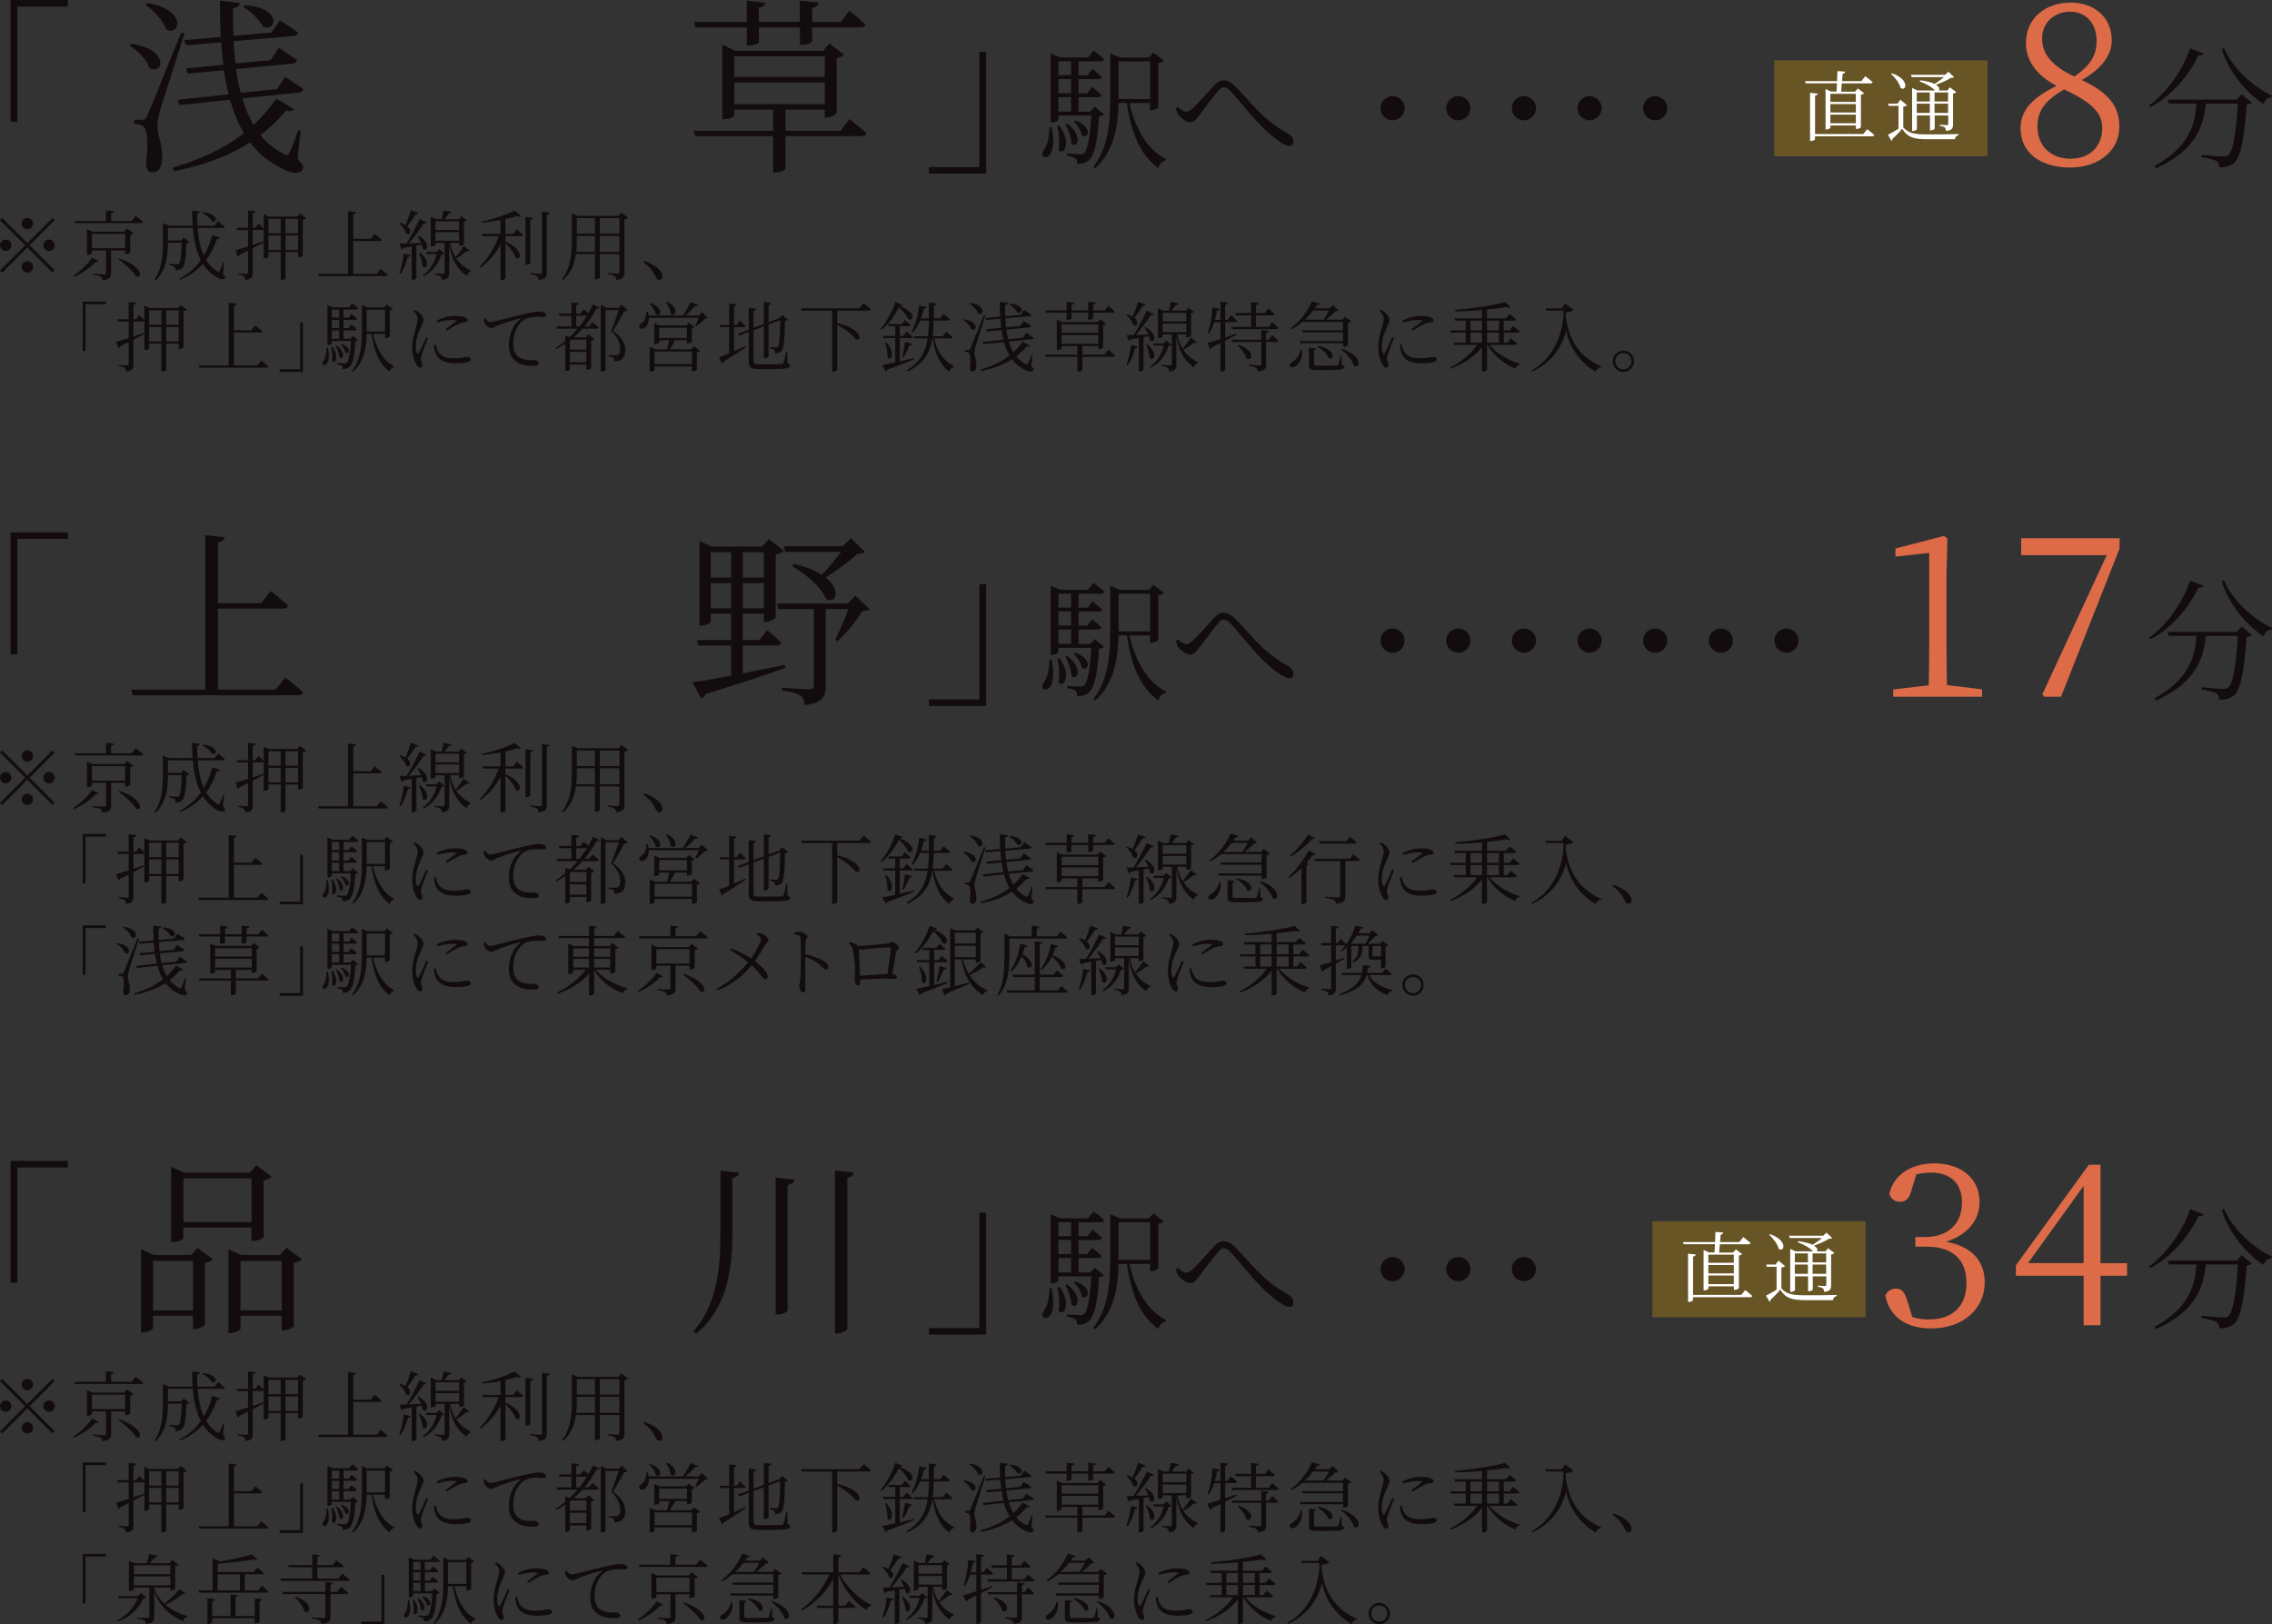 <?xml version="1.0" encoding="UTF-8"?><svg id="b" xmlns="http://www.w3.org/2000/svg" width="298.73" height="213.57" viewBox="0 0 298.73 213.57"><rect x="0" y="0" width="298.73" height="213.57" fill="#333333" stroke="none"/><defs><style>.d{fill:#fff;}.e{fill:#dd6b47;}.f{fill:#685526;}.g{fill:#120c0f;}</style></defs><g id="c"><path class="g" d="m1.38,0h7.55v.86H2.29v15.16h-.91V0Z"/><path class="g" d="m17.27,5.75c5.15.76,4.14,4.22,2.39,3.21-.32-1.08-1.58-2.29-2.61-2.98l.22-.22Zm7-1.36c-.99,3.11-2.89,8.98-3.23,10.16-.2.79-.37,1.55-.34,2.17,0,1.08.71,2.24.62,4.27-.05,1.04-.52,1.68-1.36,1.68-.47,0-.71-.44-.76-1.21.32-2.49.2-4.46-.34-4.83-.32-.25-.67-.3-1.21-.34v-.54h1.09c.27,0,.37-.02.59-.49q.42-.89,4.49-10.97l.47.12ZM19.34.39c5.35.86,4.32,4.49,2.51,3.48-.37-1.16-1.68-2.52-2.74-3.25l.22-.22Zm19.78,20.47c.76.84.86,1.16.64,1.46-.47.84-2.02.27-3.28-.49-1.46-.79-2.64-1.82-3.6-3.11-2.91,1.9-6.21,3.01-10.01,3.8l-.15-.47c3.5-1.06,6.63-2.42,9.35-4.54-.76-1.31-1.36-2.76-1.83-4.39l-6.63.69-.25-.69,6.71-.72c-.25-.99-.47-2.05-.62-3.16l-4.73.44-.27-.69,4.91-.47c-.12-.96-.22-1.95-.27-2.96l-4.61.39-.27-.67,4.83-.42c-.1-1.53-.12-3.13-.12-4.78l2.61.32c-.05.32-.27.59-.89.69-.02,1.23,0,2.44.05,3.62l5.01-.44,1.11-1.6s1.46.94,2.37,1.6c-.03.27-.27.44-.59.47l-7.87.67c.05,1.01.12,2,.25,2.93l4.61-.44,1.08-1.6s1.48.94,2.39,1.58c-.03.3-.27.47-.59.49l-7.42.71c.15,1.08.35,2.15.62,3.13l4.76-.49,1.08-1.6s1.45.94,2.37,1.58c-.05.27-.27.44-.59.47l-7.42.76c.37,1.28.86,2.47,1.46,3.5,1.08-.99,2.07-2.15,3.01-3.45l2.34,1.36c-.2.25-.44.32-1.04.2-1.06,1.26-2.19,2.32-3.38,3.23.81,1.01,1.8,1.82,2.98,2.42.47.3.64.3.86-.2.32-.62.79-1.85,1.11-2.86l.32.05-.39,3.67ZM32.21.69c4.98.32,4.12,3.62,2.37,2.79-.44-.86-1.63-2-2.59-2.56l.22-.22Z"/><path class="g" d="m111.7,15.66s1.38,1.08,2.24,1.87c-.07.25-.32.37-.67.37h-9.99v4.29c0,.1-.54.49-1.36.49h-.27v-4.78h-10.23l-.2-.69h10.43v-2.79h-5.1v.76c0,.15-.69.49-1.33.49h-.25V5.87l1.7.81h11.54l.86-.96,1.9,1.48c-.15.17-.52.34-.96.42v7.25c-.02.17-.79.59-1.33.59h-.25v-1.04h-5.15v2.79h7.22l1.18-1.55Zm-20.29-12.06l-.12-.71h6.9V.1l2.44.27c-.03.32-.25.57-.86.64v1.87h5.4V.1l2.47.25c-.02.35-.25.59-.86.67v1.87h3.75l1.16-1.48s1.33,1.08,2.1,1.82c-.05.25-.27.37-.62.37h-6.39v1.83c0,.15-.57.47-1.33.47h-.27v-2.29h-5.4v1.92c0,.2-.69.44-1.33.44h-.25v-2.37h-6.78Zm5.15,3.8v2.71h11.88v-2.71h-11.88Zm11.88,6.29v-2.84h-11.88v2.84h11.88Z"/><path class="g" d="m129.68,22.83h-7.55v-.86h6.63V6.81h.91v16.03Z"/><path class="g" d="m138.26,16.7c1.04,4.9-1.9,4.38-1.05,3.07.48-.57.76-1.67.78-3.07h.28Zm6.9-1.66c-.12.14-.33.21-.67.26-.17,3.4-.62,5.16-1.31,5.75-.4.36-.95.5-1.54.5,0-.28-.05-.55-.22-.71s-.64-.28-1.09-.36v-.29c.52.03,1.33.1,1.64.1.28,0,.41-.03.57-.16.43-.38.78-1.98.95-4.95h-4.33v.55c0,.09-.33.36-.85.36h-.16V7.03l1.23.52h3.66l.76-.9s.84.64,1.38,1.14c-.05.19-.21.28-.45.28h-2.92v1.83h1.19l.64-.85s.79.62,1.24,1.07c-.03.19-.21.28-.43.28h-2.64v1.86h1.12l.66-.83s.78.6,1.24,1.07c-.05.19-.21.28-.43.28h-2.59v1.9h1.52l.6-.64,1.23,1Zm-5.88,1.48c1.66,2.21.6,4.06-.1,3.19.19-1,.05-2.3-.16-3.12l.26-.07Zm-.12-8.46v1.83h1.67v-1.83h-1.67Zm1.67,2.33h-1.67v1.86h1.67v-1.86Zm-1.67,4.28h1.67v-1.9h-1.67v1.9Zm1.14,1.55c2.21,1.69,1.33,3.42.57,2.66,0-.79-.43-1.88-.79-2.55l.22-.1Zm1.09-.38c2.42.85,1.67,2.59.86,1.95-.1-.6-.6-1.38-1.07-1.81l.21-.14Zm7.11-2.3c.72,3.21,2.31,6.16,4.8,7.37l-.03.19c-.43.09-.81.43-.97,1-2.4-1.71-3.55-4.64-4.14-8.56h-1.09c-.07,2.93-.5,6.26-3.07,8.58l-.26-.17c2-2.59,2.24-5.88,2.24-9.18v-5.75l1.29.55h3.78l.6-.67,1.36,1.05c-.09.14-.38.28-.71.33v5.87c-.02.1-.59.36-.93.36h-.16v-.97h-2.73Zm-1.43-.52h4.16v-4.95h-4.16v4.95Z"/><path class="g" d="m154.59,14.3l.28-.24c.41.38.81.64,1.12.64.22,0,.52-.17.83-.45.79-.74,2.21-2.35,2.87-3.07.36-.4.71-.62,1.16-.62s.91.16,1.45.69c1.86,1.78,3.62,4.47,7.08,6.33.47.24.69.64.69,1.04,0,.35-.17.57-.55.57-.64,0-2.12-1.07-3.59-2.52-1.47-1.47-2.85-3.31-4.21-4.76-.33-.33-.6-.43-.86-.43-.21,0-.41.14-.67.45-.62.73-1.85,2.36-2.5,3.21-.43.57-.69.93-1.17.93s-1.14-.45-1.5-.86c-.19-.22-.31-.55-.4-.9Z"/><path class="g" d="m183.1,15.82c-.88,0-1.59-.71-1.59-1.59s.71-1.59,1.59-1.59,1.59.71,1.59,1.59-.71,1.59-1.59,1.59Z"/><path class="g" d="m191.74,15.82c-.88,0-1.59-.71-1.59-1.59s.71-1.59,1.59-1.59,1.59.71,1.59,1.59-.71,1.59-1.59,1.59Z"/><path class="g" d="m200.37,15.82c-.88,0-1.59-.71-1.59-1.59s.71-1.59,1.59-1.59,1.59.71,1.59,1.59-.71,1.59-1.59,1.59Z"/><path class="g" d="m209,15.82c-.88,0-1.59-.71-1.59-1.59s.71-1.59,1.59-1.59,1.59.71,1.59,1.59-.71,1.59-1.59,1.59Z"/><path class="g" d="m217.63,15.82c-.88,0-1.59-.71-1.59-1.59s.71-1.59,1.59-1.59,1.59.71,1.59,1.59-.71,1.59-1.59,1.59Z"/><path class="e" d="m278.66,16.64c0,3.2-2.75,5.39-6.48,5.39s-6.51-1.84-6.51-5.15c0-2.46,1.63-4.06,4.74-5.59-2.84-1.51-4.03-3.43-4.03-5.65,0-3.29,2.61-5.3,5.86-5.3s5.42,2.04,5.42,4.97c0,1.63-.95,3.52-3.94,5.21,3.43,1.63,4.94,3.34,4.94,6.13Zm-2.25.21c0-1.95-1.21-3.32-5.03-5.09-2.34,1.39-3.49,2.66-3.49,4.88,0,2.52,1.72,4.23,4.35,4.23s4.17-1.72,4.17-4.03Zm-3.67-6.78c2.1-1.45,2.93-2.78,2.93-4.71,0-2.1-1.24-3.82-3.49-3.82-1.95,0-3.67,1.33-3.67,3.49,0,1.81.89,3.46,4.23,5.03Z"/><path class="g" d="m289.73,7.02c-.07.19-.22.29-.66.24-1.12,2.36-3.28,5.19-6.32,6.82l-.16-.22c2.57-1.88,4.52-4.97,5.38-7.51l1.74.67Zm5.02,5.38l1.33,1.1c-.12.12-.35.22-.69.26-.22,3.8-.72,6.78-1.55,7.58-.5.47-1.19.69-2.04.67,0-.33-.09-.64-.38-.83-.28-.19-1.19-.4-1.97-.52l.02-.29c.88.09,2.42.22,2.85.22.36,0,.52-.05.71-.22.6-.5,1.02-3.3,1.21-6.75h-4.21c-.29,2.86-1.21,6.09-6.52,8.49l-.22-.28c4.66-2.57,5.35-5.66,5.5-8.21h-3.62l-.16-.52h9.09l.66-.71Zm-2.33-6.11c1.09,2.68,3.81,5.09,6.3,6.3l-.05.19c-.47.03-.85.34-1.07.9-2.33-1.57-4.5-4.18-5.47-7.21l.29-.17Z"/><path class="g" d="m3.6,31.96l3.3-3.3.29.29-3.3,3.3,3.3,3.3-.29.29-3.3-3.3-3.31,3.31-.29-.29,3.31-3.31L0,28.95l.29-.29,3.3,3.3Zm-2.85,1.04c-.41,0-.75-.34-.75-.75s.34-.75.75-.75.75.34.75.75-.34.75-.75.75Zm2.1-3.6c0-.41.34-.75.75-.75s.75.34.75.75-.34.75-.75.75-.75-.34-.75-.75Zm1.5,5.7c0,.41-.34.75-.75.75s-.75-.34-.75-.75.34-.75.75-.75.75.34.75.75Zm2.1-3.6c.41,0,.75.34.75.75s-.34.75-.75.75-.75-.34-.75-.75.34-.75.75-.75Z"/><path class="g" d="m12.99,34.34c-.08.1-.16.13-.38.08-.6.66-1.72,1.47-2.85,1.96l-.11-.14c.97-.63,1.98-1.63,2.47-2.38l.87.48Zm4.86-5.95s.6.46.98.79c-.03.11-.14.16-.28.16h-8.66l-.09-.29h4.13v-1.39l1.03.11c-.02.14-.12.24-.36.27v1.01h2.71l.54-.66Zm-3.24,4.54v2.96c0,.52-.15.87-1.14.96-.02-.2-.09-.36-.24-.46-.16-.11-.47-.19-.99-.25v-.16s1.2.09,1.44.09c.21,0,.26-.06.26-.2v-2.94h-1.85v.36c0,.06-.29.22-.56.22h-.1v-3.37l.72.32h4.21l.36-.42.84.64c-.07.08-.25.16-.44.2v2.32c0,.07-.34.22-.57.22h-.1v-.49h-1.84Zm1.84-.29v-1.9h-4.36v1.9h4.36Zm-.76,1.34c3.26,1.12,3.02,2.75,2.2,2.35-.41-.71-1.52-1.68-2.3-2.25l.1-.1Z"/><path class="g" d="m29.31,35.99c.3.37.33.5.24.61-.21.3-.82.05-1.3-.28-.65-.42-1.16-.96-1.57-1.62-.76.84-1.75,1.57-3,2.07l-.1-.13c1.19-.61,2.12-1.46,2.82-2.43-.59-1.17-.91-2.62-1.05-4.24h-3.27v1.65h1.72l.36-.38.74.59c-.07.08-.19.13-.38.15-.06,2-.22,2.93-.57,3.26-.21.2-.53.3-.87.3,0-.18-.03-.36-.14-.46-.11-.09-.39-.17-.66-.21v-.17c.29.03.78.06.95.06.16,0,.23-.01.3-.08.2-.19.31-1.07.36-2.77h-1.81c0,1.54-.15,3.56-1.62,4.96l-.14-.12c.99-1.44,1.1-3.24,1.1-4.91v-2.5l.77.34h3.14c-.05-.64-.07-1.31-.07-1.99l1.02.11c-.02.13-.1.25-.35.28,0,.54,0,1.07.04,1.6h2.24l.48-.6s.54.43.87.74c-.02.1-.12.15-.26.15h-3.31c.1,1.33.34,2.6.81,3.63.51-.85.87-1.77,1.09-2.69l1.05.32c-.04.12-.13.18-.4.17-.31.95-.77,1.91-1.44,2.79.38.62.86,1.13,1.47,1.49.18.13.25.13.34-.07.12-.23.31-.72.44-1.12l.13.02-.17,1.48Zm-2.62-8.08c2.1.17,1.88,1.49,1.2,1.19-.21-.39-.81-.86-1.29-1.09l.09-.1Z"/><path class="g" d="m40.25,28.7c-.06.08-.23.16-.43.2v4.72c0,.06-.33.22-.53.22h-.1v-.69h-1.65v3.45c0,.06-.21.22-.54.22h-.09v-3.67h-1.61v.61c0,.07-.24.22-.52.22h-.11v-3.79s-.12.06-.21.06h-1.23v1.96c.44-.15.92-.31,1.39-.47l.05.15c-.39.21-.87.47-1.44.76v3.22c0,.54-.1.86-.96.95-.03-.2-.07-.38-.2-.47-.12-.12-.35-.19-.74-.24v-.17s.87.07,1.06.07c.17,0,.22-.05.22-.2v-2.85c-.35.18-.73.36-1.13.55-.02.12-.11.22-.21.25l-.31-.85c.33-.08.92-.26,1.65-.5v-2.16h-1.43l-.07-.3h1.5v-2.28l.99.11c-.02.14-.12.24-.37.27v1.9h.33l.41-.55s.42.35.7.63v-1.87l.68.32h3.74l.36-.4.8.62Zm-4.95.07v1.9h1.61v-1.9h-1.61Zm1.61,4.1v-1.91h-1.61v1.91h1.61Zm.63-4.1v1.9h1.65v-1.9h-1.65Zm1.65,4.1v-1.91h-1.65v1.91h1.65Z"/><path class="g" d="m50.05,35.37s.59.45.94.78c-.03.11-.11.16-.26.16h-8.83l-.08-.3h3.95v-8.24l1.04.11c-.03.14-.11.24-.36.28v3.24h2.3l.52-.65s.57.46.92.78c-.03.11-.11.16-.25.16h-3.49v4.32h3.08l.52-.64Z"/><path class="g" d="m55.02,28.03c-.05.11-.17.18-.38.17-.33.53-.73,1.11-1.1,1.54.72.59.33,1.29-.15.95-.11-.45-.54-1-.91-1.32l.1-.08c.31.09.55.19.74.31.23-.54.5-1.29.71-1.94l.99.37Zm-2.52,7.9c.26-.68.49-1.67.59-2.6l.9.22c-.04.13-.15.22-.35.22-.23.82-.56,1.68-.98,2.24l-.16-.08Zm2.52-4.94c1.74.99,1.13,2.23.56,1.72-.02-.17-.06-.36-.13-.55-.21.04-.44.09-.7.14v4.32s-.22.2-.53.2h-.09v-4.41c-.32.06-.68.12-1.06.18-.07.13-.16.19-.26.21l-.28-.76c.22,0,.54,0,.93-.02.58-.96,1.28-2.26,1.71-3.2l.93.43c-.06.1-.2.17-.4.14-.47.73-1.24,1.78-1.96,2.62.49-.02,1.05-.04,1.63-.07-.14-.33-.32-.65-.48-.89l.13-.06Zm.18,2.25c1.55,1.13.9,2.34.36,1.8,0-.55-.26-1.28-.49-1.75l.13-.05Zm3.23.1c-.08.09-.17.11-.39.12-.35,1.13-1.06,2.2-2.34,2.86l-.09-.15c.94-.67,1.53-1.7,1.79-2.76h-1.31l-.09-.29h1.37l.38-.37.68.59Zm3.31-.4c-.04.08-.18.15-.37.08-.31.26-.86.66-1.38.96.53.78,1.2,1.26,1.91,1.61l-.02.12c-.25.05-.43.26-.53.57-1.15-.85-1.92-1.93-2.28-4.1v3.67c0,.51-.11.87-.95.97,0-.19-.06-.37-.18-.47-.14-.11-.38-.2-.79-.25v-.15s.92.07,1.11.07c.16,0,.2-.05.2-.19v-3.89h-1.2v.27c0,.06-.21.19-.53.19h-.09v-3.9l.73.32h.71c.08-.34.18-.82.25-1.16l1.04.21c-.04.14-.16.22-.36.22-.16.21-.39.49-.58.73h1.91l.32-.39.71.56c-.06.07-.16.12-.37.16v2.98c0,.05-.23.19-.53.19h-.1v-.38h-1.2c.16.76.41,1.38.72,1.88.39-.45.85-1.09,1.06-1.46l.79.58Zm-4.48-3.84v1.13h3.11v-1.13h-3.11Zm3.11,2.55v-1.13h-3.11v1.13h3.11Z"/><path class="g" d="m67.94,30.16s.52.43.84.73c-.03.11-.12.16-.26.16h-2.06v.73c2.5,1.07,2.03,2.58,1.33,2.08-.17-.61-.8-1.37-1.33-1.88v4.62c0,.06-.23.22-.54.22h-.11v-4.63c-.64,1.16-1.52,2.18-2.6,2.99l-.13-.14c1.1-1.05,1.97-2.55,2.49-3.99h-2.11l-.08-.29h2.43v-1.82c-.77.15-1.6.27-2.39.34l-.04-.18c1.54-.29,3.37-.92,4.29-1.43l.83.73c-.09.09-.28.09-.52,0-.42.14-.95.28-1.52.41v1.95h1.01l.47-.6Zm1.79,4.42c0,.09-.27.23-.51.23h-.12v-6.29l.99.11c-.03.14-.12.24-.36.27v5.68Zm2.54-6.61c-.03.14-.13.23-.37.26v7.6c0,.55-.12.88-1.07.98-.04-.21-.1-.38-.22-.48-.17-.12-.44-.2-.91-.27v-.15s1.09.09,1.3.09.26-.07.26-.23v-7.92l1.01.12Z"/><path class="g" d="m82.57,28.61c-.07.09-.25.18-.47.23v6.99c0,.54-.1.87-1.07.97-.03-.21-.09-.39-.23-.48-.15-.11-.42-.2-.89-.26v-.16s1.07.09,1.29.09c.19,0,.24-.07.24-.23v-2.35h-2.57v3.11s-.21.21-.55.21h-.1v-3.32h-2.5c-.17,1.24-.62,2.47-1.69,3.4l-.14-.1c1.15-1.48,1.3-3.36,1.3-5.27v-3.38l.77.32h5.38l.35-.44.88.67Zm-4.35,4.51v-2.1h-2.38v.41c0,.54,0,1.11-.08,1.69h2.46Zm-2.38-4.44v2.04h2.38v-2.04h-2.38Zm3.03,0v2.04h2.57v-2.04h-2.57Zm2.57,4.44v-2.1h-2.57v2.1h2.57Z"/><path class="g" d="m84.7,34.32c1.2.38,1.83.89,2.16,1.37.18.26.24.45.24.67,0,.29-.17.45-.41.45-.21,0-.34-.12-.48-.42-.32-.66-.73-1.27-1.62-1.9l.11-.17Z"/><path class="g" d="m10.87,39.65h3.06v.35h-2.69v6.15h-.37v-6.5Z"/><path class="g" d="m24.56,40.73c-.06.08-.23.16-.43.2v4.72c0,.06-.33.22-.53.22h-.1v-.69h-1.65v3.45c0,.06-.21.22-.54.22h-.09v-3.67h-1.61v.61c0,.07-.24.22-.52.22h-.11v-3.79s-.12.06-.21.06h-1.23v1.96c.44-.15.92-.31,1.39-.47l.05.15c-.39.21-.87.47-1.44.76v3.22c0,.54-.1.86-.96.95-.03-.2-.07-.38-.2-.47-.12-.12-.35-.19-.74-.24v-.17s.87.07,1.06.07c.17,0,.22-.05.22-.2v-2.85c-.35.18-.73.36-1.13.55-.02.12-.11.22-.21.25l-.31-.85c.33-.08.92-.26,1.65-.5v-2.16h-1.43l-.07-.3h1.5v-2.28l.99.11c-.02.14-.12.24-.37.27v1.9h.33l.41-.55s.42.35.7.63v-1.87l.68.32h3.74l.36-.4.8.62Zm-4.95.07v1.9h1.61v-1.9h-1.61Zm1.61,4.1v-1.91h-1.61v1.91h1.61Zm.63-4.1v1.9h1.65v-1.9h-1.65Zm1.65,4.1v-1.91h-1.65v1.91h1.65Z"/><path class="g" d="m34.35,47.4s.59.45.94.78c-.03.11-.11.16-.26.16h-8.83l-.08-.3h3.95v-8.24l1.04.11c-.03.14-.11.24-.36.28v3.24h2.3l.52-.65s.57.46.92.78c-.03.11-.11.16-.25.16h-3.49v4.32h3.08l.52-.64Z"/><path class="g" d="m39.83,48.9h-3.06v-.35h2.69v-6.15h.37v6.5Z"/><path class="g" d="m43.11,45.71c.6,2.84-1.1,2.54-.61,1.78.28-.33.44-.97.45-1.78h.16Zm4-.96c-.07.08-.19.12-.39.15-.1,1.97-.36,2.99-.76,3.33-.23.21-.55.29-.89.29,0-.16-.03-.32-.13-.41-.1-.09-.37-.16-.63-.21v-.17c.3.02.77.06.95.06.16,0,.24-.02.33-.09.25-.22.45-1.15.55-2.87h-2.51v.32s-.19.21-.49.21h-.09v-5.25l.71.3h2.12l.44-.52s.49.37.8.66c-.03.11-.12.16-.26.16h-1.69v1.06h.69l.37-.49s.46.36.72.62c-.02.11-.12.16-.25.16h-1.53v1.08h.65l.38-.48s.45.35.72.62c-.03.11-.12.16-.25.16h-1.5v1.1h.88l.35-.37.71.58Zm-3.41.86c.96,1.28.35,2.35-.06,1.85.11-.58.03-1.33-.09-1.81l.15-.04Zm-.07-4.9v1.06h.97v-1.06h-.97Zm.97,1.35h-.97v1.08h.97v-1.08Zm-.97,2.48h.97v-1.1h-.97v1.1Zm.66.9c1.28.98.77,1.98.33,1.54,0-.46-.25-1.09-.46-1.48l.13-.06Zm.63-.22c1.4.49.97,1.5.5,1.13-.06-.35-.35-.8-.62-1.05l.12-.08Zm4.12-1.33c.42,1.86,1.34,3.57,2.78,4.27l-.02.11c-.25.05-.47.25-.56.58-1.39-.99-2.06-2.69-2.4-4.96h-.63c-.04,1.7-.29,3.63-1.78,4.97l-.15-.1c1.16-1.5,1.3-3.41,1.3-5.32v-3.33l.75.32h2.19l.35-.39.79.61c-.05.08-.22.16-.41.19v3.4c0,.06-.34.21-.54.21h-.09v-.56h-1.58Zm-.83-.3h2.41v-2.87h-2.41v2.87Z"/><path class="g" d="m56.29,44.44c-.21.52-.67,1.65-.78,2.03-.1.31-.17.54-.17.72,0,.29.2.61.2.85,0,.19-.1.3-.29.3-.18,0-.34-.16-.47-.37-.27-.41-.58-1.31-.58-2.24,0-1.19.32-2.04.48-2.64.12-.48.24-.83.25-1.16,0-.36-.23-.69-.56-1.05l.16-.13c.2.09.34.17.51.3.21.17.65.63.65,1.05,0,.23-.14.41-.38,1.01-.26.56-.64,1.46-.64,2.45,0,.53.08.73.16.86.06.12.13.14.22.01.22-.35.78-1.6,1-2.11l.24.12Zm1,.86c.06.24.15.62.29.87.34.59.87.94,2.1.94,1.08,0,1.46-.18,1.7-.18.27,0,.53.09.53.32,0,.4-.93.52-2.01.52-1.56,0-2.41-.52-2.71-1.54-.09-.3-.13-.62-.13-.89l.23-.04Zm.11-3.13c.8-.44,1.69-.62,2.39-.62s1.07.07,1.39.21c.21.09.3.23.3.35,0,.13-.06.22-.27.25-.24.03-.49.05-.82.19-.44.2-1.15.6-1.64.91l-.17-.18c.45-.32,1.16-.84,1.37-1.02.12-.11.11-.18-.55-.18-.41,0-1.06.06-1.9.33l-.1-.24Z"/><path class="g" d="m63.8,41.84c.14.26.41.5.63.5.52,0,2.45-.58,4.1-.96,1.15-.27,1.93-.41,2.27-.41.26,0,.55.04.71.11.22.1.3.21.3.35s-.12.26-.34.26c-.19,0-.49-.03-.86-.03-.48,0-1.18.06-1.68.37-.45.27-1.45,1.2-1.45,3.2,0,1.09.45,1.54.85,1.79.65.39,1.53.33,1.94.33.24,0,.57.17.57.42s-.27.33-.72.33c-.58,0-1.57-.04-2.25-.56-.63-.46-.96-1.06-.96-2.19s.37-2.5,1.5-3.39c.07-.06.06-.12-.05-.09-1.12.27-2.54.74-3.14,1.02-.2.09-.4.25-.61.25-.37,0-.87-.44-.96-.78-.04-.16-.03-.31-.04-.46l.19-.06Z"/><path class="g" d="m76.74,40.68s.34.26.63.52c.22-.39.42-.79.58-1.17l.9.43c-.07.12-.17.16-.42.11-.39.76-.92,1.57-1.58,2.35h.6l.45-.57s.52.4.83.71c-.03.11-.12.16-.26.16h-1.88c-.36.39-.75.78-1.17,1.14h1.58l.37-.39.78.61c-.06.07-.23.16-.42.2v3.63c0,.06-.33.21-.53.21h-.1v-.69h-2.17v.63c0,.06-.2.22-.51.22h-.1v-3.58c-.37.25-.76.48-1.17.69l-.1-.14c.44-.27.87-.58,1.27-.92v-.74l.57.24c.38-.35.73-.73,1.05-1.11h-2.69l-.08-.3h1.96v-1.39h-1.57l-.08-.3h1.65v-1.47l1,.11c-.02.14-.12.24-.37.27v1.09h.56l.42-.55Zm-1.69,3.98l-.12.1v1.21h2.17v-1.31h-2.05Zm2.05,2.97v-1.36h-2.17v1.36h2.17Zm-.91-4.71c.37-.45.69-.92.98-1.39h-1.41v1.39h.43Zm6.34-2.1c-.08.09-.22.11-.46.11-.35.67-1.02,1.91-1.47,2.56,1.18.83,1.62,1.73,1.62,2.53,0,.98-.39,1.45-1.45,1.51,0-.22-.05-.43-.13-.51-.09-.07-.34-.13-.61-.15v-.16h.94c.12,0,.18-.01.28-.06.2-.11.3-.34.3-.75,0-.76-.32-1.58-1.2-2.4.29-.65.73-1.9,1.01-2.74h-1.74v7.86c0,.06-.21.24-.54.24h-.09v-8.78l.75.39h1.6l.42-.41.77.76Z"/><path class="g" d="m93.08,41.81c-.07.06-.19.08-.38.09-.28.31-.78.74-1.16.98l-.13-.08c.14-.26.33-.67.46-1.01h-6.56c.02.65-.24,1.09-.51,1.29-.25.18-.61.21-.73-.02-.09-.21.04-.41.25-.54.39-.24.73-.87.66-1.55h.18c.06.18.1.35.12.52h4.51c.36-.52.76-1.24,1-1.78l1.01.42c-.05.1-.19.16-.4.13-.32.38-.82.85-1.31,1.23h1.78l.43-.44.78.76Zm-7.58-1.96c1.91.64,1.36,1.95.74,1.47-.09-.46-.51-1.06-.85-1.39l.11-.08Zm5.75,5.68l.81.61c-.07.08-.23.16-.43.21v2.26c0,.07-.34.22-.55.22h-.1v-.64h-4.92v.45c0,.07-.28.21-.54.21h-.09v-3.24l.69.32h1.58c.11-.37.23-.85.3-1.2h-1.33v.28c0,.06-.28.2-.55.2h-.09v-2.72l.69.3h3.5l.35-.36.77.57c-.06.07-.21.15-.38.18v1.76c-.01.06-.34.21-.54.21h-.1v-.42h-1.54c-.2.37-.48.85-.71,1.2h2.81l.37-.4Zm-.27,2.36v-1.67h-4.92v1.67h4.92Zm-4.31-3.45h3.65v-1.35h-3.65v1.35Zm1.02-4.77c1.76.83,1.08,2.11.49,1.57-.02-.5-.33-1.12-.62-1.5l.13-.07Z"/><path class="g" d="m96.51,46.19c.48-.21.99-.44,1.51-.67l.06.14c-.7.45-1.68,1.13-2.95,1.89-.03.12-.1.22-.19.27l-.4-.85c.28-.09.76-.27,1.34-.51v-3.44h-1.18l-.07-.3h1.25v-2.81l1,.11c-.03.14-.11.23-.37.26v2.44h.35l.41-.58s.49.43.77.72c-.03.11-.12.16-.25.16h-1.28v3.17Zm7.03,1.57c.27.09.34.17.34.31,0,.36-.43.45-2.59.45h-1.52c-1,0-1.32-.19-1.32-.9v-3.97l-1.24.47-.19-.24,1.43-.54v-2.87l.99.12c-.02.13-.12.24-.36.28v2.23l1.35-.5v-2.89l.97.12c-.02.14-.1.24-.35.28v2.25l1.36-.51.09-.03.35-.39.75.6c-.07.08-.19.13-.39.16-.03,2.63-.15,3.61-.47,3.95-.21.23-.52.32-.83.32,0-.19,0-.36-.12-.46-.09-.08-.3-.15-.52-.19v-.18c.23.02.59.05.75.05.14,0,.2-.02.26-.09.19-.21.27-1.18.31-3.49l-1.54.58v4.17c0,.09-.27.25-.51.25h-.11v-4.19l-1.35.51v4.07c0,.3.11.41.74.41h1.49c.7,0,1.2-.01,1.42-.03.16-.02.22-.06.28-.15.09-.18.23-.78.38-1.52h.13l.02,1.56Z"/><path class="g" d="m113.54,39.88s.6.46.97.8c-.03.11-.11.16-.26.16h-4.17v1.63c3.37.77,3.29,2.49,2.42,2.14-.45-.65-1.54-1.44-2.42-1.92v5.94c0,.07-.24.24-.57.24h-.1v-8.03h-4l-.08-.3h7.67l.54-.66Z"/><path class="g" d="m118.28,40.23c2.44.94,1.73,2.13,1.14,1.72-.19-.42-.64-1.03-1.23-1.55-.5,1-1.34,2.24-2.31,2.98l-.13-.1c.82-.9,1.65-2.51,1.96-3.57l.94.34c-.03.11-.12.17-.37.17h0Zm1.89,7.01c-.8.34-1.93.8-3.49,1.35-.03.12-.12.2-.21.24l-.47-.83c.37-.06.98-.19,1.71-.35v-3.19h-1.54l-.08-.29h1.62v-1.28h-.86l-.08-.28h1.79l.41-.54s.47.39.76.66c-.03.11-.12.16-.26.16h-1.16v1.28h.47l.43-.56s.48.4.77.7c-.03.1-.12.15-.26.15h-1.41v3.06c.57-.13,1.2-.27,1.83-.42l.03.14Zm-3.65-2.23c1.29,1.36.64,2.59.15,2.02.07-.63-.11-1.45-.29-1.99l.14-.03Zm2.12,1.9c.13-.52.27-1.3.36-1.98l.92.27c-.04.12-.15.21-.35.21-.2.53-.48,1.14-.76,1.57l-.17-.07Zm4.2-2.42c.37,1.8,1.31,3.04,2.59,3.65l-.02.12c-.29.1-.52.29-.58.6-1.2-.82-1.91-2.35-2.21-4.37h-.03c-.3,1.88-1.09,3.31-3.25,4.36l-.12-.18c1.79-1.05,2.48-2.41,2.75-4.18h-1.77l-.08-.28h1.89c.08-.64.11-1.32.12-2.06h-1.15c-.26.62-.59,1.16-.97,1.58l-.16-.1c.49-.87.87-2.15,1.01-3.47l.98.21c-.04.12-.14.22-.36.23-.1.43-.23.85-.38,1.25h1.03c0-.65,0-1.33,0-2.06l1.01.11c-.03.15-.11.24-.35.28,0,.58,0,1.14-.02,1.67h.83l.47-.58s.51.42.84.72c-.03.11-.13.16-.27.16h-1.87c-.02.74-.05,1.42-.14,2.06h1.33l.45-.58s.52.41.83.7c-.02.11-.11.16-.25.16h-2.15Z"/><path class="g" d="m126.74,41.98c2.09.31,1.68,1.71.97,1.3-.13-.44-.64-.93-1.06-1.21l.09-.09Zm2.84-.55c-.4,1.26-1.17,3.64-1.31,4.12-.08.32-.15.63-.14.88,0,.44.29.91.25,1.73-.02.42-.21.68-.55.68-.19,0-.29-.18-.31-.49.13-1.01.08-1.81-.14-1.96-.13-.1-.27-.12-.49-.14v-.22h.44c.11,0,.15-.01.24-.2q.17-.36,1.82-4.45l.19.05Zm-2-1.62c2.17.35,1.75,1.82,1.02,1.41-.15-.47-.68-1.02-1.11-1.32l.09-.09Zm8.02,8.3c.31.34.35.47.26.59-.19.34-.82.11-1.33-.2-.59-.32-1.07-.74-1.46-1.26-1.18.77-2.52,1.22-4.06,1.54l-.06-.19c1.42-.43,2.69-.98,3.79-1.84-.31-.53-.55-1.12-.74-1.78l-2.69.28-.1-.28,2.72-.29c-.1-.4-.19-.83-.25-1.28l-1.92.18-.11-.28,1.99-.19c-.05-.39-.09-.79-.11-1.2l-1.87.16-.11-.27,1.96-.17c-.04-.62-.05-1.27-.05-1.94l1.06.13c-.02.13-.11.24-.36.28,0,.5,0,.99.02,1.47l2.03-.18.45-.65s.59.38.96.65c0,.11-.11.18-.24.19l-3.19.27c.02.41.05.81.1,1.19l1.87-.18.44-.65s.6.38.97.64c0,.12-.11.19-.24.2l-3.01.29c.06.44.14.87.25,1.27l1.93-.2.44-.65s.59.38.96.64c-.02.11-.11.18-.24.19l-3.01.31c.15.52.35,1,.59,1.42.44-.4.84-.87,1.22-1.4l.95.55c-.08.1-.18.13-.42.08-.43.51-.89.94-1.37,1.31.33.41.73.74,1.21.98.19.12.26.12.35-.08.13-.25.32-.75.45-1.16l.13.02-.16,1.49Zm-2.8-8.18c2.02.13,1.67,1.47.96,1.13-.18-.35-.66-.81-1.05-1.04l.09-.09Z"/><path class="g" d="m145.73,46s.56.44.91.76c-.03.1-.13.15-.27.15h-4.05v1.74s-.22.2-.55.2h-.11v-1.94h-4.15l-.08-.28h4.23v-1.13h-2.07v.31c0,.06-.28.2-.54.2h-.1v-3.98l.69.33h4.68l.35-.39.77.6c-.06.07-.21.14-.39.17v2.94c0,.07-.32.24-.54.24h-.1v-.42h-2.09v1.13h2.93l.48-.63Zm-8.23-4.89l-.05-.29h2.8v-1.13l.99.11c0,.13-.1.23-.35.26v.76h2.19v-1.13l1,.1c-.01.14-.1.24-.35.27v.76h1.52l.47-.6s.54.44.85.74c-.02.1-.11.15-.25.15h-2.59v.74c0,.06-.23.19-.54.19h-.11v-.93h-2.19v.78c0,.08-.28.18-.54.18h-.1v-.96h-2.75Zm2.09,1.54v1.1h4.82v-1.1h-4.82Zm4.82,2.55v-1.15h-4.82v1.15h4.82Z"/><path class="g" d="m150.63,40.06c-.05.11-.17.18-.38.17-.33.53-.73,1.11-1.1,1.54.72.59.33,1.29-.15.95-.11-.45-.54-1-.91-1.32l.1-.08c.31.09.55.19.74.31.23-.54.5-1.29.71-1.94l.99.37Zm-2.52,7.9c.26-.68.49-1.67.59-2.6l.9.22c-.04.13-.15.22-.35.22-.23.82-.56,1.68-.98,2.24l-.16-.08Zm2.52-4.94c1.74.99,1.13,2.23.56,1.72-.02-.17-.06-.36-.13-.55-.21.04-.44.09-.7.14v4.32s-.22.2-.53.2h-.09v-4.41c-.32.06-.68.12-1.06.18-.07.13-.16.19-.26.21l-.28-.76c.22,0,.54,0,.93-.02.58-.96,1.28-2.26,1.71-3.2l.93.43c-.06.1-.2.17-.4.14-.47.73-1.24,1.78-1.96,2.62.49-.02,1.05-.04,1.63-.07-.14-.33-.32-.65-.48-.89l.13-.06Zm.18,2.25c1.55,1.13.9,2.34.36,1.8,0-.55-.26-1.28-.49-1.75l.13-.05Zm3.23.1c-.08.09-.17.11-.39.12-.35,1.13-1.06,2.2-2.34,2.86l-.09-.15c.94-.67,1.53-1.7,1.79-2.76h-1.31l-.09-.29h1.37l.38-.37.68.59Zm3.31-.4c-.04.08-.18.15-.37.08-.31.26-.86.66-1.38.96.53.78,1.2,1.26,1.91,1.61l-.02.12c-.25.05-.43.26-.53.57-1.15-.85-1.92-1.93-2.28-4.1v3.67c0,.51-.11.87-.95.97,0-.19-.06-.37-.18-.47-.14-.11-.38-.2-.79-.25v-.15s.92.07,1.11.07c.16,0,.2-.05.2-.19v-3.89h-1.2v.27c0,.06-.21.19-.53.19h-.09v-3.9l.73.32h.71c.08-.34.18-.82.25-1.16l1.04.21c-.04.14-.16.22-.36.22-.16.21-.39.49-.58.73h1.91l.32-.39.71.56c-.06.07-.16.12-.37.16v2.98c0,.05-.23.19-.53.19h-.1v-.38h-1.2c.16.76.41,1.38.72,1.88.39-.45.85-1.09,1.06-1.46l.79.58Zm-4.48-3.84v1.13h3.11v-1.13h-3.11Zm3.11,2.55v-1.13h-3.11v1.13h3.11Z"/><path class="g" d="m162.62,44c-.41.22-.92.5-1.53.81v3.78c0,.1-.26.26-.5.26h-.12v-3.73c-.35.17-.72.35-1.12.54-.04.13-.12.22-.21.26l-.41-.83c.35-.09.98-.28,1.74-.53v-2.2h-.82c-.18.57-.41,1.08-.69,1.49l-.16-.09c.32-.89.55-2.14.62-3.35l.95.19c-.03.12-.13.22-.35.23-.07.42-.17.83-.28,1.23h.73v-2.38l.97.12c-.02.14-.09.24-.35.28v1.98h.3l.46-.6s.51.42.82.74c-.03.11-.12.16-.26.16h-1.32v2c.47-.16.98-.33,1.48-.5l.05.14Zm-.19-2.84h2.06v-1.44l1,.11c-.02.14-.11.24-.36.27v1.06h1.18l.46-.6s.52.44.85.74c-.03.11-.13.16-.27.16h-2.22v1.52h1.66l.46-.62s.55.44.86.76c-.03.11-.13.16-.26.16h-5.86l-.08-.3h2.58v-1.52h-1.98l-.08-.3Zm4.83,2.91s.51.43.81.73c-.03.11-.13.16-.26.16h-1.34v2.93c0,.54-.11.86-1.08.96-.03-.21-.08-.38-.24-.47-.16-.12-.44-.19-.92-.26v-.16s1.14.08,1.35.08.25-.06.25-.2v-2.88h-3.81l-.08-.29h3.89v-1.28l1,.11c-.03.13-.12.21-.36.25v.92h.35l.44-.6Zm-4.42,1.27c2.3.74,1.78,2.27,1.03,1.77-.13-.56-.69-1.27-1.13-1.69l.1-.08Z"/><path class="g" d="m171.18,45.97c.15,1.15-.41,1.9-.83,2.18-.27.18-.63.23-.75.01-.08-.19.03-.4.24-.53.47-.24,1.05-.89,1.17-1.67h.17Zm.06-3.65c-.45.38-.93.71-1.44.96l-.11-.13c1.16-.8,2.28-2.23,2.8-3.53l1.08.32c-.04.1-.12.14-.37.12-.1.16-.2.32-.32.48h1.9l.45-.43.77.71c-.08.07-.2.09-.4.1-.32.31-.81.77-1.27,1.11h2.15l.37-.4.81.62c-.07.08-.23.16-.43.2v2.91c0,.07-.33.23-.55.23h-.1v-.45h-5.58l-.09-.29h5.67v-1.14h-5.32l-.08-.29h5.4v-1.1h-5.34Zm1.43-1.49c-.32.41-.69.82-1.1,1.2h2.46c.25-.35.53-.83.72-1.2h-2.08Zm3.75,7.14c.23.07.3.14.3.27,0,.31-.34.41-2.2.41h-1.35c-.89,0-1.06-.13-1.06-.64v-2.29l.93.1c0,.12-.11.2-.28.23v1.84c0,.15.04.19.49.19h1.29c.58,0,1.04,0,1.2-.02.14,0,.18-.04.23-.13.08-.16.19-.59.3-1.11h.13l.02,1.15Zm-3.09-2.49c2.39.43,2.08,1.98,1.35,1.59-.19-.54-.88-1.16-1.44-1.49l.09-.1Zm3.08.38c2.86.93,2.43,2.76,1.62,2.24-.21-.75-1.03-1.64-1.72-2.15l.1-.09Z"/><path class="g" d="m183.3,44.44c-.21.52-.67,1.65-.78,2.03-.1.31-.17.54-.17.72,0,.29.2.61.2.85,0,.19-.1.3-.29.3-.18,0-.34-.16-.47-.37-.27-.41-.58-1.31-.58-2.24,0-1.19.32-2.04.48-2.64.12-.48.24-.83.25-1.16,0-.36-.23-.69-.56-1.05l.16-.13c.2.09.34.17.51.3.21.17.65.63.65,1.05,0,.23-.14.41-.38,1.01-.26.56-.64,1.46-.64,2.45,0,.53.08.73.16.86.06.12.13.14.22.01.22-.35.78-1.6,1-2.11l.24.12Zm1,.86c.06.24.15.62.29.87.34.59.87.94,2.1.94,1.08,0,1.46-.18,1.7-.18.27,0,.53.09.53.32,0,.4-.93.52-2.01.52-1.56,0-2.41-.52-2.71-1.54-.09-.3-.13-.62-.13-.89l.23-.04Zm.11-3.13c.8-.44,1.69-.62,2.39-.62s1.07.07,1.39.21c.21.09.3.23.3.35,0,.13-.06.22-.27.25-.24.03-.49.05-.82.19-.44.2-1.15.6-1.64.91l-.17-.18c.45-.32,1.16-.84,1.37-1.02.12-.11.11-.18-.55-.18-.41,0-1.06.06-1.9.33l-.1-.24Z"/><path class="g" d="m195.84,45.35c.9,1.13,2.52,2.07,3.98,2.47v.11c-.27.05-.49.24-.58.54-1.45-.59-2.85-1.69-3.65-3.12h-.07v3.3s-.22.22-.56.22h-.1v-3.23c-.96,1.23-2.43,2.2-4.14,2.85l-.09-.15c1.49-.73,2.78-1.83,3.6-2.99h-3l-.09-.29h1.59v-1.32h-1.98l-.08-.29h2.06v-1.29h-1.41l-.09-.3h3.63v-1.09c-1.15.1-2.36.17-3.51.17l-.03-.2c2.27-.16,5.09-.61,6.59-1.03l.69.69c-.09.08-.28.08-.52-.03-.73.12-1.61.24-2.56.33v1.16h2.5l.47-.57s.53.41.86.71c-.03.11-.13.16-.26.16h-1.37v1.29h.76l.46-.6s.54.42.87.73c-.02.11-.12.16-.26.16h-1.83v1.32h.47l.46-.58s.51.41.83.71c-.02.11-.12.16-.26.16h-3.38Zm-2.49-1.9h1.51v-1.29h-1.51v1.29Zm1.51,1.61v-1.32h-1.51v1.32h1.51Zm.66-2.9v1.29h1.57v-1.29h-1.57Zm1.57,1.58h-1.57v1.32h1.57v-1.32Z"/><path class="g" d="m205.77,39.91l1.12.82c-.16.19-.52.3-1.02.34v.49c.35,3.13,1.88,5.47,4.69,6.62l-.04.12c-.34.01-.55.2-.7.57-1.68-.93-3.44-2.87-3.89-5.43-.65,2.54-2.21,4.38-4.49,5.42l-.1-.15c2.22-1.18,3.9-3.61,4.23-7.12v-.75h-2.28l-.08-.29h2.15l.41-.64Z"/><path class="g" d="m212.04,47.49c0-.77.64-1.4,1.41-1.4s1.4.63,1.4,1.4-.63,1.41-1.4,1.41-1.41-.64-1.41-1.41Zm.34,0c0,.59.47,1.07,1.07,1.07s1.06-.48,1.06-1.07-.47-1.06-1.06-1.06-1.07.47-1.07,1.06Z"/><rect class="f" x="233.29" y="7.93" width="28.03" height="12.62"/><path class="d" d="m241.47,12.04c.02-.31.04-.69.06-1.09h-4.11l-.09-.28h4.21c.02-.45.04-.93.05-1.33l1.02.08c-.02.14-.13.25-.33.28-.03.29-.05.62-.08.97h2.53l.53-.65s.58.45.96.78c-.03.11-.13.16-.27.16h-3.78c-.03.39-.06.78-.09,1.09h1.83l.37-.42.82.63c-.07.08-.23.15-.42.19v4.27c0,.07-.33.24-.56.24h-.1v-.46h-3.35v.28c0,.08-.25.24-.53.24h-.11v-5.31l.71.33h.76Zm4.03,4.94s.58.43.94.78c-.03.11-.12.16-.26.16h-7.54v.38c0,.1-.28.24-.53.24h-.12v-6.34l1.02.11c-.03.13-.11.23-.36.26v5.05h6.34l.52-.63Zm-4.84-4.65v1.07h3.35v-1.07h-3.35Zm0,2.46h3.35v-1.1h-3.35v1.1Zm3.35,1.41v-1.13h-3.35v1.13h3.35Z"/><path class="d" d="m250.23,16.73c.71.82,1.5.94,3.25.94,1.21,0,2.82,0,4.05-.04v.14c-.28.05-.46.24-.49.54h-3.54c-1.85,0-2.68-.23-3.39-1.38-.36.44-.95,1.04-1.31,1.37.03.12-.02.18-.1.23l-.47-.81c.33-.16.88-.47,1.39-.79v-3.01h-1.3l-.05-.29h1.22l.38-.52.87.73c-.07.07-.22.15-.49.18v2.71Zm-1.47-7.09c2.42.82,1.87,2.47,1.13,1.92-.13-.62-.74-1.4-1.24-1.84l.11-.08Zm2.59.49l-.09-.29h4.49l.43-.41.75.71c-.09.08-.22.09-.43.1-.45.31-1.29.66-1.96.91.48.29.51.58.37.74h1.14l.33-.41.84.63c-.06.07-.22.16-.43.2v4.02c0,.5-.09.8-.92.89-.02-.19-.06-.35-.15-.45-.12-.09-.32-.17-.67-.21v-.16s.74.06.91.06c.16,0,.2-.05.2-.19v-1.09h-1.78v1.77s-.21.19-.52.19h-.1v-1.96h-1.72v1.81c0,.07-.26.23-.53.23h-.1v-5.66l.69.33h2.32l-.02-.02c-.36-.38-1.04-.82-1.98-1.16l.05-.16c.89.12,1.49.29,1.89.48.39-.25.89-.58,1.23-.89h-4.2Zm.67,2.03v1.18h1.72v-1.18h-1.72Zm1.72,2.69v-1.22h-1.72v1.22h1.72Zm.62-2.69v1.18h1.78v-1.18h-1.78Zm1.78,2.69v-1.22h-1.78v1.22h1.78Z"/><path class="g" d="m1.38,70h7.55v.86H2.29v15.17h-.91v-16.03Z"/><path class="g" d="m37.54,89.11s1.46,1.11,2.32,1.92c-.07.27-.27.39-.64.39h-21.77l-.2-.74h9.74v-20.32l2.56.27c-.07.34-.27.59-.89.69v7.99h5.67l1.28-1.6s1.41,1.13,2.27,1.92c-.07.27-.27.39-.62.39h-8.61v10.65h7.59l1.28-1.58Z"/><path class="g" d="m103.29,87.8c-2.44.89-5.82,2.02-10.53,3.45-.12.34-.32.49-.57.59l-1.13-2.12c1.06-.15,2.88-.47,5.08-.89v-3.95h-4.31l-.2-.71h4.51v-3.48h-2.69v1.04c0,.15-.59.52-1.23.52h-.25v-11.1l1.6.71h6.61l.91-.96,1.97,1.5c-.17.2-.57.42-1.06.52v8.26c-.03.17-.79.59-1.33.59h-.25v-1.08h-2.76v3.48h2.17l1.04-1.31s1.13.91,1.85,1.63c-.05.27-.3.39-.62.39h-4.44v3.65c1.73-.34,3.6-.71,5.52-1.11l.1.37Zm-9.84-15.19v3.33h2.69v-3.33h-2.69Zm2.69,7.37v-3.3h-2.69v3.3h2.69Zm1.53-7.37v3.33h2.76v-3.33h-2.76Zm2.76,7.37v-3.3h-2.76v3.3h2.76Zm13.88.12c-.2.17-.47.22-.94.27-.74,1.21-2.1,2.91-3.25,3.95l-.32-.22c.57-1.06,1.31-2.74,1.73-4.02h-2.96v10.13c0,1.31-.34,2.24-2.76,2.49-.05-.54-.22-.99-.54-1.21-.44-.32-1.18-.54-2.47-.69v-.37s2.93.2,3.53.2c.52,0,.67-.12.67-.49v-10.06h-4.64l-.22-.72h9.32l1.01-1.04,1.85,1.78Zm-11.07-7.55l-.22-.74h7.79l1.06-1.04,1.87,1.8c-.17.17-.47.22-1.01.25-.96.94-2.69,2.19-4.17,3.11,2.07,1.65,1.41,3.53.07,2.84-.64-1.6-2.81-3.4-4.49-4.34l.22-.27c1.65.35,2.84.86,3.7,1.43.84-.91,1.85-2.1,2.54-3.03h-7.37Z"/><path class="g" d="m129.68,92.83h-7.55v-.86h6.63v-15.17h.91v16.03Z"/><path class="g" d="m138.26,86.7c1.04,4.9-1.9,4.38-1.05,3.07.48-.57.76-1.67.78-3.07h.28Zm6.9-1.66c-.12.14-.33.21-.67.26-.17,3.4-.62,5.16-1.31,5.75-.4.36-.95.5-1.54.5,0-.28-.05-.55-.22-.71s-.64-.28-1.09-.36v-.29c.52.03,1.33.1,1.64.1.28,0,.41-.03.57-.16.43-.38.78-1.98.95-4.95h-4.33v.55c0,.09-.33.36-.85.36h-.16v-9.06l1.23.52h3.66l.76-.9s.84.64,1.38,1.14c-.05.19-.21.28-.45.28h-2.92v1.83h1.19l.64-.85s.79.62,1.24,1.07c-.03.19-.21.28-.43.28h-2.64v1.86h1.12l.66-.83s.78.6,1.24,1.07c-.05.19-.21.28-.43.28h-2.59v1.9h1.52l.6-.64,1.23,1Zm-5.88,1.48c1.66,2.21.6,4.06-.1,3.19.19-1,.05-2.3-.16-3.12l.26-.07Zm-.12-8.46v1.83h1.67v-1.83h-1.67Zm1.67,2.33h-1.67v1.86h1.67v-1.86Zm-1.67,4.28h1.67v-1.9h-1.67v1.9Zm1.14,1.55c2.21,1.69,1.33,3.42.57,2.66,0-.79-.43-1.88-.79-2.55l.22-.1Zm1.09-.38c2.42.85,1.67,2.59.86,1.95-.1-.6-.6-1.38-1.07-1.81l.21-.14Zm7.11-2.3c.72,3.21,2.31,6.16,4.8,7.37l-.03.19c-.43.09-.81.43-.97,1-2.4-1.71-3.55-4.64-4.14-8.56h-1.09c-.07,2.93-.5,6.26-3.07,8.58l-.26-.17c2-2.59,2.24-5.88,2.24-9.18v-5.75l1.29.55h3.78l.6-.67,1.36,1.05c-.09.14-.38.28-.71.33v5.87c-.02.1-.59.36-.93.36h-.16v-.97h-2.73Zm-1.43-.52h4.16v-4.95h-4.16v4.95Z"/><path class="g" d="m154.59,84.3l.28-.24c.41.38.81.64,1.12.64.22,0,.52-.17.83-.45.79-.74,2.21-2.35,2.87-3.07.36-.4.71-.62,1.16-.62s.91.16,1.45.69c1.86,1.78,3.62,4.47,7.08,6.33.47.24.69.64.69,1.04,0,.35-.17.57-.55.57-.64,0-2.12-1.07-3.59-2.52-1.47-1.47-2.85-3.31-4.21-4.76-.33-.33-.6-.43-.86-.43-.21,0-.41.14-.67.45-.62.73-1.85,2.36-2.5,3.21-.43.57-.69.93-1.17.93s-1.14-.45-1.5-.86c-.19-.22-.31-.55-.4-.9Z"/><path class="g" d="m183.1,85.82c-.88,0-1.59-.71-1.59-1.59s.71-1.59,1.59-1.59,1.59.71,1.59,1.59-.71,1.59-1.59,1.59Z"/><path class="g" d="m191.74,85.82c-.88,0-1.59-.71-1.59-1.59s.71-1.59,1.59-1.59,1.59.71,1.59,1.59-.71,1.59-1.59,1.59Z"/><path class="g" d="m200.37,85.82c-.88,0-1.59-.71-1.59-1.59s.71-1.59,1.59-1.59,1.59.71,1.59,1.59-.71,1.59-1.59,1.59Z"/><path class="g" d="m209,85.82c-.88,0-1.59-.71-1.59-1.59s.71-1.59,1.59-1.59,1.59.71,1.59,1.59-.71,1.59-1.59,1.59Z"/><path class="g" d="m217.63,85.82c-.88,0-1.59-.71-1.59-1.59s.71-1.59,1.59-1.59,1.59.71,1.59,1.59-.71,1.59-1.59,1.59Z"/><path class="g" d="m226.26,85.82c-.88,0-1.59-.71-1.59-1.59s.71-1.59,1.59-1.59,1.59.71,1.59,1.59-.71,1.59-1.59,1.59Z"/><path class="g" d="m234.89,85.82c-.88,0-1.59-.71-1.59-1.59s.71-1.59,1.59-1.59,1.59.71,1.59,1.59-.71,1.59-1.59,1.59Z"/><path class="e" d="m260.61,90.66v.95h-11.69v-.95l4.68-.56c.03-1.78.06-3.52.06-5.27v-12.14l-4.44.5v-1.07l6.39-1.66.44.35-.12,4.59v9.41c0,1.75.03,3.49.06,5.27l4.62.56Z"/><path class="e" d="m278.69,70.77v1.36l-7.7,19.48h-2.16l-.3-.3,8.47-18.32h-11.25v-2.22h12.94Z"/><path class="g" d="m289.73,77.01c-.07.19-.22.29-.66.24-1.12,2.36-3.28,5.19-6.32,6.82l-.16-.22c2.57-1.88,4.52-4.97,5.38-7.51l1.74.67Zm5.02,5.38l1.33,1.1c-.12.12-.35.22-.69.26-.22,3.8-.72,6.78-1.55,7.58-.5.47-1.19.69-2.04.67,0-.33-.09-.64-.38-.83-.28-.19-1.19-.4-1.97-.52l.02-.29c.88.09,2.42.22,2.85.22.36,0,.52-.05.71-.22.6-.5,1.02-3.3,1.21-6.75h-4.21c-.29,2.86-1.21,6.09-6.52,8.49l-.22-.28c4.66-2.57,5.35-5.66,5.5-8.21h-3.62l-.16-.52h9.09l.66-.71Zm-2.33-6.11c1.09,2.68,3.81,5.09,6.3,6.3l-.05.19c-.47.03-.85.35-1.07.9-2.33-1.57-4.5-4.18-5.47-7.21l.29-.17Z"/><path class="g" d="m3.6,101.96l3.3-3.3.29.29-3.3,3.3,3.3,3.3-.29.29-3.3-3.3-3.31,3.31-.29-.29,3.31-3.31L0,98.95l.29-.29,3.3,3.3Zm-2.85,1.04c-.41,0-.75-.34-.75-.75s.34-.75.75-.75.75.34.75.75-.34.75-.75.75Zm2.1-3.6c0-.41.34-.75.75-.75s.75.34.75.75-.34.75-.75.75-.75-.34-.75-.75Zm1.5,5.7c0,.41-.34.75-.75.75s-.75-.34-.75-.75.34-.75.75-.75.75.34.75.75Zm2.1-3.6c.41,0,.75.34.75.75s-.34.75-.75.75-.75-.34-.75-.75.34-.75.75-.75Z"/><path class="g" d="m12.99,104.34c-.08.1-.16.13-.38.08-.6.66-1.72,1.47-2.85,1.96l-.11-.14c.97-.63,1.98-1.63,2.47-2.38l.87.48Zm4.86-5.95s.6.46.98.79c-.03.11-.14.16-.28.16h-8.66l-.09-.29h4.13v-1.39l1.03.11c-.02.14-.12.24-.36.27v1.01h2.71l.54-.66Zm-3.24,4.54v2.96c0,.52-.15.87-1.14.96-.02-.2-.09-.36-.24-.46-.16-.11-.47-.19-.99-.25v-.16s1.2.09,1.44.09c.21,0,.26-.06.26-.2v-2.94h-1.85v.36c0,.06-.29.22-.56.22h-.1v-3.37l.72.32h4.21l.36-.42.84.64c-.07.08-.25.16-.44.2v2.32c0,.07-.34.22-.57.22h-.1v-.49h-1.84Zm1.84-.29v-1.9h-4.36v1.9h4.36Zm-.76,1.34c3.26,1.12,3.02,2.75,2.2,2.35-.41-.71-1.52-1.68-2.3-2.25l.1-.1Z"/><path class="g" d="m29.31,105.99c.3.37.33.5.24.61-.21.3-.82.05-1.3-.28-.65-.42-1.16-.96-1.57-1.62-.76.84-1.75,1.57-3,2.07l-.1-.13c1.19-.61,2.12-1.46,2.82-2.43-.59-1.17-.91-2.62-1.05-4.24h-3.27v1.65h1.72l.36-.38.74.59c-.07.08-.19.13-.38.15-.06,2-.22,2.93-.57,3.26-.21.2-.53.3-.87.3,0-.18-.03-.36-.14-.46-.11-.09-.39-.17-.66-.21v-.17c.29.03.78.06.95.06.16,0,.23-.01.3-.08.2-.19.31-1.07.36-2.77h-1.81c0,1.54-.15,3.56-1.62,4.96l-.14-.12c.99-1.44,1.1-3.24,1.1-4.91v-2.5l.77.34h3.14c-.05-.64-.07-1.31-.07-1.99l1.02.11c-.02.13-.1.25-.35.28,0,.54,0,1.07.04,1.6h2.24l.48-.6s.54.43.87.74c-.02.1-.12.15-.26.15h-3.31c.1,1.33.34,2.6.81,3.63.51-.85.87-1.77,1.09-2.69l1.05.32c-.04.12-.13.18-.4.17-.31.95-.77,1.91-1.44,2.79.38.62.86,1.13,1.47,1.49.18.13.25.13.34-.07.12-.23.31-.72.44-1.12l.13.02-.17,1.48Zm-2.62-8.08c2.1.17,1.88,1.49,1.2,1.19-.21-.39-.81-.86-1.29-1.09l.09-.1Z"/><path class="g" d="m40.25,98.7c-.06.08-.23.16-.43.2v4.72c0,.06-.33.22-.53.22h-.1v-.69h-1.65v3.45c0,.06-.21.22-.54.22h-.09v-3.67h-1.61v.61c0,.07-.24.22-.52.22h-.11v-3.79s-.12.06-.21.06h-1.23v1.96c.44-.15.92-.31,1.39-.47l.05.15c-.39.21-.87.47-1.44.76v3.22c0,.54-.1.86-.96.95-.03-.2-.07-.38-.2-.47-.12-.12-.35-.19-.74-.24v-.17s.87.07,1.06.07c.17,0,.22-.05.22-.2v-2.85c-.35.18-.73.36-1.13.55-.02.12-.11.22-.21.25l-.31-.85c.33-.08.92-.26,1.65-.5v-2.16h-1.43l-.07-.3h1.5v-2.28l.99.11c-.02.14-.12.24-.37.27v1.9h.33l.41-.55s.42.35.7.63v-1.87l.68.32h3.74l.36-.4.8.62Zm-4.95.07v1.9h1.61v-1.9h-1.61Zm1.61,4.1v-1.91h-1.61v1.91h1.61Zm.63-4.1v1.9h1.65v-1.9h-1.65Zm1.65,4.1v-1.91h-1.65v1.91h1.65Z"/><path class="g" d="m50.05,105.37s.59.45.94.78c-.03.11-.11.16-.26.16h-8.83l-.08-.3h3.95v-8.24l1.04.11c-.03.14-.11.24-.36.28v3.24h2.3l.52-.65s.57.46.92.78c-.03.11-.11.16-.25.16h-3.49v4.32h3.08l.52-.64Z"/><path class="g" d="m55.02,98.03c-.05.11-.17.18-.38.17-.33.53-.73,1.11-1.1,1.54.72.59.33,1.29-.15.95-.11-.45-.54-1-.91-1.32l.1-.08c.31.09.55.19.74.31.23-.54.5-1.29.71-1.94l.99.37Zm-2.52,7.9c.26-.68.49-1.67.59-2.6l.9.22c-.04.13-.15.22-.35.22-.23.82-.56,1.68-.98,2.24l-.16-.08Zm2.52-4.94c1.74.99,1.13,2.23.56,1.72-.02-.17-.06-.36-.13-.55-.21.04-.44.09-.7.14v4.32s-.22.2-.53.2h-.09v-4.41c-.32.06-.68.12-1.06.18-.07.13-.16.19-.26.21l-.28-.76c.22,0,.54,0,.93-.02.58-.96,1.28-2.26,1.71-3.2l.93.43c-.06.1-.2.17-.4.14-.47.73-1.24,1.78-1.96,2.62.49-.02,1.05-.04,1.63-.07-.14-.33-.32-.65-.48-.89l.13-.06Zm.18,2.25c1.55,1.13.9,2.34.36,1.8,0-.55-.26-1.28-.49-1.75l.13-.05Zm3.23.1c-.08.09-.17.11-.39.12-.35,1.13-1.06,2.2-2.34,2.86l-.09-.15c.94-.67,1.53-1.7,1.79-2.76h-1.31l-.09-.29h1.37l.38-.37.68.59Zm3.31-.4c-.04.08-.18.15-.37.08-.31.26-.86.66-1.38.96.53.78,1.2,1.26,1.91,1.61l-.02.12c-.25.05-.43.26-.53.57-1.15-.85-1.92-1.93-2.28-4.1v3.67c0,.51-.11.87-.95.97,0-.19-.06-.37-.18-.47-.14-.11-.38-.2-.79-.25v-.15s.92.07,1.11.07c.16,0,.2-.05.2-.19v-3.89h-1.2v.27c0,.06-.21.19-.53.19h-.09v-3.9l.73.32h.71c.08-.34.18-.82.25-1.16l1.04.21c-.04.14-.16.22-.36.22-.16.21-.39.49-.58.73h1.91l.32-.39.71.56c-.06.07-.16.12-.37.16v2.98c0,.05-.23.19-.53.19h-.1v-.38h-1.2c.16.76.41,1.38.72,1.88.39-.45.85-1.09,1.06-1.46l.79.58Zm-4.48-3.84v1.13h3.11v-1.13h-3.11Zm3.11,2.55v-1.13h-3.11v1.13h3.11Z"/><path class="g" d="m67.94,100.16s.52.43.84.73c-.03.11-.12.16-.26.16h-2.06v.73c2.5,1.07,2.03,2.58,1.33,2.08-.17-.61-.8-1.37-1.33-1.88v4.62c0,.06-.23.22-.54.22h-.11v-4.63c-.64,1.16-1.52,2.18-2.6,2.99l-.13-.14c1.1-1.05,1.97-2.55,2.49-3.99h-2.11l-.08-.29h2.43v-1.82c-.77.15-1.6.27-2.39.34l-.04-.18c1.54-.29,3.37-.92,4.29-1.43l.83.73c-.09.09-.28.09-.52,0-.42.14-.95.28-1.52.41v1.95h1.01l.47-.6Zm1.79,4.42c0,.09-.27.23-.51.23h-.12v-6.29l.99.11c-.03.14-.12.24-.36.27v5.68Zm2.54-6.61c-.03.14-.13.23-.37.26v7.6c0,.55-.12.88-1.07.98-.04-.21-.1-.38-.22-.48-.17-.12-.44-.2-.91-.27v-.15s1.09.09,1.3.09.26-.07.26-.23v-7.92l1.01.12Z"/><path class="g" d="m82.57,98.61c-.07.09-.25.18-.47.23v6.99c0,.54-.1.87-1.07.97-.03-.21-.09-.39-.23-.48-.15-.11-.42-.2-.89-.26v-.16s1.07.09,1.29.09c.19,0,.24-.07.24-.23v-2.35h-2.57v3.11s-.21.21-.55.21h-.1v-3.32h-2.5c-.17,1.24-.62,2.47-1.69,3.4l-.14-.1c1.15-1.48,1.3-3.36,1.3-5.27v-3.38l.77.32h5.38l.35-.44.88.67Zm-4.35,4.51v-2.1h-2.38v.41c0,.54,0,1.11-.08,1.69h2.46Zm-2.38-4.44v2.04h2.38v-2.04h-2.38Zm3.03,0v2.04h2.57v-2.04h-2.57Zm2.57,4.44v-2.1h-2.57v2.1h2.57Z"/><path class="g" d="m84.7,104.32c1.2.38,1.83.89,2.16,1.37.18.26.24.45.24.67,0,.29-.17.45-.41.45-.21,0-.34-.12-.48-.42-.32-.66-.73-1.27-1.62-1.9l.11-.17Z"/><path class="g" d="m10.87,109.65h3.06v.35h-2.69v6.15h-.37v-6.5Z"/><path class="g" d="m24.56,110.73c-.06.08-.23.16-.43.2v4.72c0,.06-.33.22-.53.22h-.1v-.69h-1.65v3.45c0,.06-.21.22-.54.22h-.09v-3.67h-1.61v.61c0,.07-.24.22-.52.22h-.11v-3.79s-.12.06-.21.06h-1.23v1.96c.44-.15.92-.31,1.39-.47l.05.15c-.39.21-.87.47-1.44.76v3.22c0,.54-.1.86-.96.95-.03-.2-.07-.38-.2-.47-.12-.12-.35-.19-.74-.24v-.17s.87.07,1.06.07c.17,0,.22-.05.22-.2v-2.85c-.35.18-.73.36-1.13.55-.02.12-.11.22-.21.25l-.31-.85c.33-.08.92-.26,1.65-.5v-2.16h-1.43l-.07-.3h1.5v-2.28l.99.11c-.02.14-.12.24-.37.27v1.9h.33l.41-.55s.42.35.7.63v-1.87l.68.32h3.74l.36-.4.8.62Zm-4.95.07v1.9h1.61v-1.9h-1.61Zm1.61,4.1v-1.91h-1.61v1.91h1.61Zm.63-4.1v1.9h1.65v-1.9h-1.65Zm1.65,4.1v-1.91h-1.65v1.91h1.65Z"/><path class="g" d="m34.35,117.39s.59.45.94.78c-.03.11-.11.16-.26.16h-8.83l-.08-.3h3.95v-8.24l1.04.11c-.03.14-.11.24-.36.28v3.24h2.3l.52-.65s.57.46.92.78c-.03.11-.11.16-.25.16h-3.49v4.32h3.08l.52-.64Z"/><path class="g" d="m39.83,118.9h-3.06v-.35h2.69v-6.15h.37v6.5Z"/><path class="g" d="m43.11,115.71c.6,2.84-1.1,2.54-.61,1.78.28-.33.44-.97.45-1.78h.16Zm4-.96c-.07.08-.19.12-.39.15-.1,1.97-.36,2.99-.76,3.33-.23.21-.55.29-.89.29,0-.16-.03-.32-.13-.41-.1-.09-.37-.16-.63-.21v-.17c.3.02.77.06.95.06.16,0,.24-.02.33-.09.25-.22.45-1.15.55-2.87h-2.51v.32s-.19.21-.49.21h-.09v-5.25l.71.3h2.12l.44-.52s.49.37.8.66c-.03.11-.12.16-.26.16h-1.69v1.06h.69l.37-.49s.46.36.72.62c-.02.11-.12.16-.25.16h-1.53v1.08h.65l.38-.48s.45.35.72.62c-.03.11-.12.16-.25.16h-1.5v1.1h.88l.35-.37.71.58Zm-3.41.86c.96,1.28.35,2.35-.06,1.85.11-.58.03-1.33-.09-1.81l.15-.04Zm-.07-4.9v1.06h.97v-1.06h-.97Zm.97,1.35h-.97v1.08h.97v-1.08Zm-.97,2.48h.97v-1.1h-.97v1.1Zm.66.9c1.28.98.77,1.98.33,1.54,0-.46-.25-1.09-.46-1.48l.13-.06Zm.63-.22c1.4.49.97,1.5.5,1.13-.06-.35-.35-.8-.62-1.05l.12-.08Zm4.12-1.33c.42,1.86,1.34,3.57,2.78,4.27l-.02.11c-.25.05-.47.25-.56.58-1.39-.99-2.06-2.69-2.4-4.96h-.63c-.04,1.7-.29,3.63-1.78,4.97l-.15-.1c1.16-1.5,1.3-3.41,1.3-5.32v-3.33l.75.32h2.19l.35-.39.79.61c-.05.08-.22.16-.41.19v3.4c0,.06-.34.21-.54.21h-.09v-.56h-1.58Zm-.83-.3h2.41v-2.87h-2.41v2.87Z"/><path class="g" d="m56.29,114.44c-.21.52-.67,1.65-.78,2.03-.1.31-.17.54-.17.72,0,.29.2.61.2.85,0,.19-.1.3-.29.3-.18,0-.34-.16-.47-.37-.27-.41-.58-1.31-.58-2.24,0-1.19.32-2.04.48-2.64.12-.48.24-.83.25-1.16,0-.36-.23-.69-.56-1.05l.16-.13c.2.09.34.17.51.3.21.17.65.63.65,1.05,0,.23-.14.41-.38,1.01-.26.56-.64,1.46-.64,2.45,0,.53.08.73.16.86.06.12.13.14.22.01.22-.35.78-1.6,1-2.11l.24.12Zm1,.86c.06.24.15.62.29.87.34.59.87.94,2.1.94,1.08,0,1.46-.18,1.7-.18.27,0,.53.09.53.32,0,.4-.93.52-2.01.52-1.56,0-2.41-.52-2.71-1.54-.09-.3-.13-.62-.13-.89l.23-.04Zm.11-3.13c.8-.44,1.69-.62,2.39-.62s1.07.07,1.39.21c.21.09.3.23.3.35,0,.13-.06.22-.27.25-.24.03-.49.05-.82.19-.44.2-1.15.6-1.64.91l-.17-.18c.45-.32,1.16-.84,1.37-1.02.12-.11.11-.18-.55-.18-.41,0-1.06.06-1.9.33l-.1-.24Z"/><path class="g" d="m63.8,111.84c.14.26.41.5.63.5.52,0,2.45-.58,4.1-.96,1.15-.27,1.93-.41,2.27-.41.26,0,.55.04.71.11.22.1.3.21.3.35s-.12.26-.34.26c-.19,0-.49-.03-.86-.03-.48,0-1.18.06-1.68.37-.45.27-1.45,1.2-1.45,3.2,0,1.09.45,1.54.85,1.79.65.39,1.53.33,1.94.33.24,0,.57.17.57.42s-.27.33-.72.33c-.58,0-1.57-.04-2.25-.56-.63-.46-.96-1.06-.96-2.19s.37-2.5,1.5-3.39c.07-.06.06-.12-.05-.09-1.12.27-2.54.74-3.14,1.02-.2.09-.4.25-.61.25-.37,0-.87-.44-.96-.78-.04-.16-.03-.31-.04-.46l.19-.06Z"/><path class="g" d="m76.74,110.68s.34.26.63.52c.22-.39.42-.79.58-1.17l.9.43c-.07.12-.17.16-.42.11-.39.76-.92,1.57-1.58,2.35h.6l.45-.57s.52.4.83.71c-.03.11-.12.16-.26.16h-1.88c-.36.39-.75.78-1.17,1.14h1.58l.37-.39.78.61c-.06.07-.23.16-.42.2v3.63c0,.06-.33.21-.53.21h-.1v-.69h-2.17v.63c0,.06-.2.22-.51.22h-.1v-3.58c-.37.25-.76.48-1.17.69l-.1-.14c.44-.27.87-.58,1.27-.92v-.74l.57.24c.38-.35.73-.73,1.05-1.11h-2.69l-.08-.3h1.96v-1.39h-1.57l-.08-.3h1.65v-1.47l1,.11c-.02.14-.12.24-.37.27v1.09h.56l.42-.55Zm-1.69,3.98l-.12.1v1.21h2.17v-1.31h-2.05Zm2.05,2.97v-1.36h-2.17v1.36h2.17Zm-.91-4.71c.37-.45.69-.92.98-1.39h-1.41v1.39h.43Zm6.34-2.1c-.08.09-.22.11-.46.11-.35.67-1.02,1.91-1.47,2.56,1.18.83,1.62,1.73,1.62,2.53,0,.98-.39,1.45-1.45,1.51,0-.22-.05-.43-.13-.51-.09-.07-.34-.13-.61-.15v-.16h.94c.12,0,.18-.01.28-.06.2-.11.3-.34.3-.75,0-.76-.32-1.58-1.2-2.4.29-.65.73-1.9,1.01-2.74h-1.74v7.86c0,.06-.21.24-.54.24h-.09v-8.78l.75.39h1.6l.42-.41.77.76Z"/><path class="g" d="m93.08,111.81c-.07.06-.19.08-.38.09-.28.31-.78.74-1.16.98l-.13-.08c.14-.26.33-.67.46-1.01h-6.56c.02.65-.24,1.09-.51,1.29-.25.18-.61.21-.73-.02-.09-.21.04-.41.25-.54.39-.24.73-.87.66-1.55h.18c.06.18.1.35.12.52h4.51c.36-.52.76-1.24,1-1.78l1.01.42c-.05.1-.19.16-.4.13-.32.38-.82.85-1.31,1.23h1.78l.43-.44.78.76Zm-7.58-1.96c1.91.64,1.36,1.95.74,1.47-.09-.46-.51-1.06-.85-1.39l.11-.08Zm5.75,5.68l.81.61c-.07.08-.23.16-.43.21v2.26c0,.07-.34.22-.55.22h-.1v-.64h-4.92v.45c0,.07-.28.21-.54.21h-.09v-3.24l.69.32h1.58c.11-.37.23-.85.3-1.2h-1.33v.28c0,.06-.28.2-.55.2h-.09v-2.72l.69.3h3.5l.35-.36.77.57c-.06.07-.21.15-.38.18v1.76c-.01.06-.34.21-.54.21h-.1v-.42h-1.54c-.2.37-.48.85-.71,1.2h2.81l.37-.4Zm-.27,2.36v-1.67h-4.92v1.67h4.92Zm-4.31-3.45h3.65v-1.35h-3.65v1.35Zm1.02-4.77c1.76.83,1.08,2.11.49,1.57-.02-.5-.33-1.12-.62-1.5l.13-.07Z"/><path class="g" d="m96.51,116.18c.48-.21.99-.44,1.51-.67l.06.14c-.7.45-1.68,1.13-2.95,1.89-.03.12-.1.22-.19.27l-.4-.85c.28-.09.76-.27,1.34-.51v-3.44h-1.18l-.07-.3h1.25v-2.81l1,.11c-.03.14-.11.23-.37.26v2.44h.35l.41-.58s.49.43.77.72c-.03.11-.12.16-.25.16h-1.28v3.17Zm7.03,1.57c.27.09.34.17.34.31,0,.36-.43.45-2.59.45h-1.52c-1,0-1.32-.19-1.32-.9v-3.97l-1.24.47-.19-.24,1.43-.54v-2.87l.99.12c-.02.13-.12.24-.36.28v2.23l1.35-.5v-2.89l.97.12c-.02.14-.1.24-.35.28v2.25l1.36-.51.09-.03.35-.39.75.6c-.07.08-.19.13-.39.16-.03,2.63-.15,3.61-.47,3.95-.21.23-.52.32-.83.32,0-.19,0-.36-.12-.46-.09-.08-.3-.15-.52-.19v-.18c.23.02.59.05.75.05.14,0,.2-.02.26-.09.19-.21.27-1.18.31-3.49l-1.54.58v4.17c0,.09-.27.25-.51.25h-.11v-4.19l-1.35.51v4.07c0,.3.11.41.74.41h1.49c.7,0,1.2-.01,1.42-.03.16-.02.22-.06.28-.15.09-.18.23-.78.38-1.52h.13l.02,1.56Z"/><path class="g" d="m113.54,109.88s.6.46.97.8c-.03.11-.11.16-.26.16h-4.17v1.63c3.37.77,3.29,2.49,2.42,2.14-.45-.65-1.54-1.44-2.42-1.92v5.94c0,.07-.24.24-.57.24h-.1v-8.03h-4l-.08-.3h7.67l.54-.66Z"/><path class="g" d="m118.28,110.23c2.44.94,1.73,2.13,1.14,1.72-.19-.42-.64-1.03-1.23-1.55-.5,1-1.34,2.24-2.31,2.98l-.13-.1c.82-.9,1.65-2.51,1.96-3.57l.94.34c-.03.11-.12.17-.37.17h0Zm1.89,7.01c-.8.34-1.93.8-3.49,1.35-.03.12-.12.2-.21.24l-.47-.83c.37-.06.98-.19,1.71-.35v-3.19h-1.54l-.08-.29h1.62v-1.28h-.86l-.08-.28h1.79l.41-.54s.47.39.76.66c-.03.11-.12.16-.26.16h-1.16v1.28h.47l.43-.56s.48.4.77.7c-.03.1-.12.15-.26.15h-1.41v3.06c.57-.13,1.2-.27,1.83-.42l.03.14Zm-3.65-2.23c1.29,1.36.64,2.59.15,2.02.07-.63-.11-1.45-.29-1.99l.14-.03Zm2.12,1.9c.13-.52.27-1.3.36-1.98l.92.27c-.04.12-.15.21-.35.21-.2.53-.48,1.14-.76,1.57l-.17-.07Zm4.2-2.42c.37,1.8,1.31,3.04,2.59,3.65l-.02.12c-.29.1-.52.29-.58.6-1.2-.82-1.91-2.35-2.21-4.37h-.03c-.3,1.88-1.09,3.31-3.25,4.36l-.12-.18c1.79-1.05,2.48-2.41,2.75-4.18h-1.77l-.08-.28h1.89c.08-.64.11-1.32.12-2.06h-1.15c-.26.62-.59,1.16-.97,1.58l-.16-.1c.49-.87.87-2.15,1.01-3.47l.98.21c-.04.12-.14.22-.36.23-.1.43-.23.85-.38,1.25h1.03c0-.65,0-1.33,0-2.06l1.01.11c-.03.15-.11.24-.35.28,0,.58,0,1.14-.02,1.67h.83l.47-.58s.51.42.84.72c-.03.11-.13.16-.27.16h-1.87c-.02.74-.05,1.42-.14,2.06h1.33l.45-.58s.52.41.83.7c-.02.11-.11.16-.25.16h-2.15Z"/><path class="g" d="m126.74,111.98c2.09.31,1.68,1.71.97,1.3-.13-.44-.64-.93-1.06-1.21l.09-.09Zm2.84-.55c-.4,1.26-1.17,3.64-1.31,4.12-.08.32-.15.63-.14.88,0,.44.29.91.25,1.73-.02.42-.21.68-.55.68-.19,0-.29-.18-.31-.49.13-1.01.08-1.81-.14-1.96-.13-.1-.27-.12-.49-.14v-.22h.44c.11,0,.15-.01.24-.2q.17-.36,1.82-4.45l.19.05Zm-2-1.62c2.17.35,1.75,1.82,1.02,1.41-.15-.47-.68-1.02-1.11-1.32l.09-.09Zm8.02,8.3c.31.34.35.47.26.59-.19.34-.82.11-1.33-.2-.59-.32-1.07-.74-1.46-1.26-1.18.77-2.52,1.22-4.06,1.54l-.06-.19c1.42-.43,2.69-.98,3.79-1.84-.31-.53-.55-1.12-.74-1.78l-2.69.28-.1-.28,2.72-.29c-.1-.4-.19-.83-.25-1.28l-1.92.18-.11-.28,1.99-.19c-.05-.39-.09-.79-.11-1.2l-1.87.16-.11-.27,1.96-.17c-.04-.62-.05-1.27-.05-1.94l1.06.13c-.02.13-.11.24-.36.28,0,.5,0,.99.02,1.47l2.03-.18.45-.65s.59.38.96.65c0,.11-.11.18-.24.19l-3.19.27c.02.41.05.81.1,1.19l1.87-.18.44-.65s.6.38.97.64c0,.12-.11.19-.24.2l-3.01.29c.06.44.14.87.25,1.27l1.93-.2.44-.65s.59.38.96.64c-.02.11-.11.18-.24.19l-3.01.31c.15.52.35,1,.59,1.42.44-.4.84-.87,1.22-1.4l.95.55c-.08.1-.18.13-.42.08-.43.51-.89.94-1.37,1.31.33.41.73.74,1.21.98.19.12.26.12.35-.08.13-.25.32-.75.45-1.16l.13.02-.16,1.49Zm-2.8-8.18c2.02.13,1.67,1.47.96,1.13-.18-.35-.66-.81-1.05-1.04l.09-.09Z"/><path class="g" d="m145.73,116s.56.44.91.76c-.03.1-.13.15-.27.15h-4.05v1.74s-.22.2-.55.2h-.11v-1.94h-4.15l-.08-.28h4.23v-1.13h-2.07v.31c0,.06-.28.2-.54.2h-.1v-3.98l.69.33h4.68l.35-.39.77.6c-.06.07-.21.14-.39.17v2.94c0,.07-.32.24-.54.24h-.1v-.42h-2.09v1.13h2.93l.48-.63Zm-8.23-4.89l-.05-.29h2.8v-1.13l.99.11c0,.13-.1.23-.35.26v.76h2.19v-1.13l1,.1c-.01.14-.1.24-.35.27v.76h1.52l.47-.6s.54.44.85.74c-.02.1-.11.15-.25.15h-2.59v.74c0,.06-.23.19-.54.19h-.11v-.93h-2.19v.78c0,.08-.28.18-.54.18h-.1v-.96h-2.75Zm2.09,1.54v1.1h4.82v-1.1h-4.82Zm4.82,2.55v-1.15h-4.82v1.15h4.82Z"/><path class="g" d="m150.63,110.06c-.05.11-.17.18-.38.17-.33.53-.73,1.11-1.1,1.54.72.59.33,1.29-.15.95-.11-.45-.54-1-.91-1.32l.1-.08c.31.09.55.19.74.31.23-.54.5-1.29.71-1.94l.99.37Zm-2.52,7.9c.26-.68.49-1.67.59-2.6l.9.22c-.04.13-.15.22-.35.22-.23.82-.56,1.68-.98,2.24l-.16-.08Zm2.52-4.94c1.74.99,1.13,2.23.56,1.72-.02-.17-.06-.36-.13-.55-.21.04-.44.09-.7.14v4.32s-.22.2-.53.2h-.09v-4.41c-.32.06-.68.12-1.06.18-.07.13-.16.19-.26.21l-.28-.76c.22,0,.54,0,.93-.02.58-.96,1.28-2.26,1.71-3.2l.93.43c-.06.1-.2.17-.4.14-.47.73-1.24,1.78-1.96,2.62.49-.02,1.05-.04,1.63-.07-.14-.33-.32-.65-.48-.89l.13-.06Zm.18,2.25c1.55,1.13.9,2.34.36,1.8,0-.55-.26-1.28-.49-1.75l.13-.05Zm3.23.1c-.08.09-.17.11-.39.12-.35,1.13-1.06,2.2-2.34,2.86l-.09-.15c.94-.67,1.53-1.7,1.79-2.76h-1.31l-.09-.29h1.37l.38-.37.68.59Zm3.31-.4c-.04.08-.18.15-.37.08-.31.26-.86.66-1.38.96.53.78,1.2,1.26,1.91,1.61l-.02.12c-.25.05-.43.26-.53.57-1.15-.85-1.92-1.93-2.28-4.1v3.67c0,.51-.11.87-.95.97,0-.19-.06-.37-.18-.47-.14-.11-.38-.2-.79-.25v-.15s.92.07,1.11.07c.16,0,.2-.05.2-.19v-3.89h-1.2v.27c0,.06-.21.19-.53.19h-.09v-3.9l.73.32h.71c.08-.34.18-.82.25-1.16l1.04.21c-.04.14-.16.22-.36.22-.16.21-.39.49-.58.73h1.91l.32-.39.71.56c-.06.07-.16.12-.37.16v2.98c0,.05-.23.19-.53.19h-.1v-.38h-1.2c.16.76.41,1.38.72,1.88.39-.45.85-1.09,1.06-1.46l.79.58Zm-4.48-3.84v1.13h3.11v-1.13h-3.11Zm3.11,2.55v-1.13h-3.11v1.13h3.11Z"/><path class="g" d="m160.48,115.96c.15,1.15-.41,1.9-.83,2.18-.27.18-.63.23-.75.01-.08-.19.03-.4.24-.53.47-.24,1.05-.89,1.17-1.67h.17Zm.06-3.65c-.45.38-.93.71-1.44.96l-.11-.13c1.16-.8,2.28-2.23,2.8-3.53l1.08.32c-.04.1-.12.14-.37.12-.1.16-.2.32-.32.48h1.9l.45-.43.77.71c-.08.07-.2.09-.4.1-.32.31-.81.77-1.27,1.11h2.15l.37-.4.81.62c-.07.08-.23.16-.43.2v2.91c0,.07-.33.23-.55.23h-.1v-.45h-5.58l-.09-.29h5.67v-1.14h-5.32l-.08-.29h5.4v-1.1h-5.34Zm1.43-1.49c-.32.41-.69.82-1.1,1.2h2.46c.25-.35.53-.83.72-1.2h-2.08Zm3.75,7.14c.23.07.3.14.3.27,0,.31-.34.41-2.2.41h-1.35c-.89,0-1.06-.13-1.06-.64v-2.29l.93.1c0,.12-.11.2-.28.23v1.84c0,.15.04.19.49.19h1.29c.58,0,1.04,0,1.2-.02.14,0,.18-.04.23-.13.08-.16.19-.59.3-1.11h.13l.02,1.15Zm-3.09-2.49c2.39.43,2.08,1.98,1.35,1.59-.19-.54-.88-1.16-1.44-1.49l.09-.1Zm3.08.38c2.86.93,2.43,2.76,1.62,2.24-.21-.75-1.03-1.64-1.72-2.15l.1-.09Z"/><path class="g" d="m173.01,112.31c-.05.1-.14.14-.38.09-.23.33-.53.7-.88,1.09l.31.11c-.02.09-.12.16-.29.19v4.85c0,.06-.29.22-.54.22h-.11v-4.72c-.49.48-1.03.94-1.59,1.32l-.12-.12c1.06-.99,2.14-2.5,2.66-3.53l.94.5Zm-.11-2.08c-.06.1-.15.14-.38.09-.61.71-1.71,1.68-2.81,2.31l-.11-.13c.92-.76,1.91-1.96,2.41-2.78l.89.51Zm5.04,2.1s.54.41.86.72c-.02.11-.12.16-.25.16h-1.66v4.59c0,.54-.16.92-1.23,1.02-.02-.21-.11-.38-.28-.48-.19-.12-.53-.21-1.12-.29v-.15s1.4.1,1.68.1c.22,0,.28-.06.28-.22v-4.57h-3.26l-.08-.29h4.59l.47-.59Zm-4.43-1.41l-.08-.3h3.61l.47-.58s.53.41.85.72c-.02.11-.12.16-.26.16h-4.59Z"/><path class="g" d="m183.3,114.44c-.21.52-.67,1.65-.78,2.03-.1.31-.17.54-.17.72,0,.29.2.61.2.85,0,.19-.1.3-.29.3-.18,0-.34-.16-.47-.37-.27-.41-.58-1.31-.58-2.24,0-1.19.32-2.04.48-2.64.12-.48.24-.83.25-1.16,0-.36-.23-.69-.56-1.05l.16-.13c.2.09.34.17.51.3.21.17.65.63.65,1.05,0,.23-.14.41-.38,1.01-.26.56-.64,1.46-.64,2.45,0,.53.08.73.16.86.06.12.13.14.22.01.22-.35.78-1.6,1-2.11l.24.12Zm1,.86c.06.24.15.62.29.87.34.59.87.94,2.1.94,1.08,0,1.46-.18,1.7-.18.27,0,.53.09.53.32,0,.4-.93.52-2.01.52-1.56,0-2.41-.52-2.71-1.54-.09-.3-.13-.62-.13-.89l.23-.04Zm.11-3.13c.8-.44,1.69-.62,2.39-.62s1.07.07,1.39.21c.21.09.3.23.3.35,0,.13-.06.22-.27.25-.24.03-.49.05-.82.19-.44.2-1.15.6-1.64.91l-.17-.18c.45-.32,1.16-.84,1.37-1.02.12-.11.11-.18-.55-.18-.41,0-1.06.06-1.9.33l-.1-.24Z"/><path class="g" d="m195.84,115.35c.9,1.13,2.52,2.07,3.98,2.47v.11c-.27.05-.49.24-.58.54-1.45-.59-2.85-1.69-3.65-3.12h-.07v3.3s-.22.22-.56.22h-.1v-3.23c-.96,1.23-2.43,2.2-4.14,2.85l-.09-.15c1.49-.73,2.78-1.83,3.6-2.99h-3l-.09-.29h1.59v-1.32h-1.98l-.08-.29h2.06v-1.29h-1.41l-.09-.3h3.63v-1.09c-1.15.1-2.36.17-3.51.17l-.03-.2c2.27-.16,5.09-.61,6.59-1.03l.69.69c-.09.08-.28.08-.52-.03-.73.12-1.61.24-2.56.33v1.16h2.5l.47-.57s.53.41.86.71c-.03.11-.13.16-.26.16h-1.37v1.29h.76l.46-.6s.54.42.87.73c-.02.11-.12.16-.26.16h-1.83v1.32h.47l.46-.58s.51.41.83.71c-.02.11-.12.16-.26.16h-3.38Zm-2.49-1.9h1.51v-1.29h-1.51v1.29Zm1.51,1.61v-1.32h-1.51v1.32h1.51Zm.66-2.9v1.29h1.57v-1.29h-1.57Zm1.57,1.58h-1.57v1.32h1.57v-1.32Z"/><path class="g" d="m205.77,109.91l1.12.82c-.16.19-.52.3-1.02.34v.49c.35,3.13,1.88,5.47,4.69,6.62l-.04.12c-.34.01-.55.2-.7.57-1.68-.93-3.44-2.87-3.89-5.43-.65,2.54-2.21,4.38-4.49,5.42l-.1-.15c2.22-1.18,3.9-3.61,4.23-7.12v-.75h-2.28l-.08-.29h2.15l.41-.64Z"/><path class="g" d="m212.12,116.34c1.2.38,1.83.89,2.16,1.37.18.26.24.45.24.67,0,.29-.17.45-.41.45-.21,0-.34-.12-.48-.42-.32-.66-.73-1.27-1.62-1.9l.11-.17Z"/><path class="g" d="m10.87,121.67h3.06v.35h-2.69v6.15h-.37v-6.5Z"/><path class="g" d="m15.43,124c2.09.31,1.68,1.71.97,1.3-.13-.44-.64-.93-1.06-1.21l.09-.09Zm2.84-.55c-.4,1.26-1.17,3.64-1.31,4.12-.08.32-.15.63-.14.88,0,.44.29.91.25,1.73-.02.42-.21.68-.55.68-.19,0-.29-.18-.31-.49.13-1.01.08-1.81-.14-1.96-.13-.1-.27-.12-.49-.14v-.22h.44c.11,0,.15-.01.24-.2q.17-.36,1.82-4.45l.19.05Zm-2-1.62c2.17.35,1.75,1.82,1.02,1.41-.15-.47-.68-1.02-1.11-1.32l.09-.09Zm8.02,8.3c.31.34.35.47.26.59-.19.34-.82.11-1.33-.2-.59-.32-1.07-.74-1.46-1.26-1.18.77-2.52,1.22-4.06,1.54l-.06-.19c1.42-.43,2.69-.98,3.79-1.84-.31-.53-.55-1.12-.74-1.78l-2.69.28-.1-.28,2.72-.29c-.1-.4-.19-.83-.25-1.28l-1.92.18-.11-.28,1.99-.19c-.05-.39-.09-.79-.11-1.2l-1.87.16-.11-.27,1.96-.17c-.04-.62-.05-1.27-.05-1.94l1.06.13c-.02.13-.11.24-.36.28,0,.5,0,.99.02,1.47l2.03-.18.45-.65s.59.38.96.65c0,.11-.11.18-.24.19l-3.19.27c.02.41.05.81.1,1.19l1.87-.18.44-.65s.6.38.97.64c0,.12-.11.19-.24.2l-3.01.29c.06.44.14.87.25,1.27l1.93-.2.44-.65s.59.38.96.64c-.02.11-.11.18-.24.19l-3.01.31c.15.52.35,1,.59,1.42.44-.4.84-.87,1.22-1.4l.95.55c-.08.1-.18.13-.42.08-.43.51-.89.94-1.37,1.31.33.41.73.74,1.21.98.19.12.26.12.35-.08.13-.25.32-.75.45-1.16l.13.02-.16,1.49Zm-2.8-8.18c2.02.13,1.67,1.47.96,1.13-.18-.35-.66-.81-1.05-1.04l.09-.09Z"/><path class="g" d="m34.42,128.02s.56.44.91.76c-.03.1-.13.15-.27.15h-4.05v1.74s-.22.2-.55.2h-.11v-1.94h-4.15l-.08-.28h4.23v-1.13h-2.07v.31c0,.06-.28.2-.54.2h-.1v-3.98l.69.33h4.68l.35-.39.77.6c-.06.07-.21.14-.39.17v2.94c0,.07-.32.24-.54.24h-.1v-.42h-2.09v1.13h2.93l.48-.63Zm-8.23-4.89l-.05-.29h2.8v-1.13l.99.11c0,.13-.1.23-.35.26v.76h2.19v-1.13l1,.1c-.01.14-.1.24-.35.27v.76h1.52l.47-.6s.54.44.85.74c-.02.1-.11.15-.25.15h-2.59v.74c0,.06-.23.19-.54.19h-.11v-.93h-2.19v.78c0,.08-.28.18-.54.18h-.1v-.96h-2.75Zm2.09,1.54v1.1h4.82v-1.1h-4.82Zm4.82,2.55v-1.15h-4.82v1.15h4.82Z"/><path class="g" d="m39.83,130.93h-3.06v-.35h2.69v-6.15h.37v6.5Z"/><path class="g" d="m43.11,127.73c.6,2.84-1.1,2.54-.61,1.78.28-.33.44-.97.45-1.78h.16Zm4-.96c-.07.08-.19.12-.39.15-.1,1.97-.36,2.99-.76,3.33-.23.21-.55.29-.89.29,0-.16-.03-.32-.13-.41-.1-.09-.37-.16-.63-.21v-.17c.3.02.77.06.95.06.16,0,.24-.02.33-.09.25-.22.45-1.15.55-2.87h-2.51v.32s-.19.21-.49.21h-.09v-5.25l.71.3h2.12l.44-.52s.49.37.8.66c-.03.11-.12.16-.26.16h-1.69v1.06h.69l.37-.49s.46.36.72.62c-.02.11-.12.16-.25.16h-1.53v1.08h.65l.38-.48s.45.35.72.62c-.03.11-.12.16-.25.16h-1.5v1.1h.88l.35-.37.71.58Zm-3.41.86c.96,1.28.35,2.35-.06,1.85.11-.58.03-1.33-.09-1.81l.15-.04Zm-.07-4.9v1.06h.97v-1.06h-.97Zm.97,1.35h-.97v1.08h.97v-1.08Zm-.97,2.48h.97v-1.1h-.97v1.1Zm.66.9c1.28.98.77,1.98.33,1.54,0-.46-.25-1.09-.46-1.48l.13-.06Zm.63-.22c1.4.49.97,1.5.5,1.13-.06-.35-.35-.8-.62-1.05l.12-.08Zm4.12-1.33c.42,1.86,1.34,3.57,2.78,4.27l-.02.11c-.25.05-.47.25-.56.58-1.39-.99-2.06-2.69-2.4-4.96h-.63c-.04,1.7-.29,3.63-1.78,4.97l-.15-.1c1.16-1.5,1.3-3.41,1.3-5.32v-3.33l.75.32h2.19l.35-.39.79.61c-.05.08-.22.16-.41.19v3.4c0,.06-.34.21-.54.21h-.09v-.56h-1.58Zm-.83-.3h2.41v-2.87h-2.41v2.87Z"/><path class="g" d="m56.29,126.46c-.21.52-.67,1.65-.78,2.03-.1.31-.17.54-.17.72,0,.29.2.61.2.85,0,.19-.1.3-.29.3-.18,0-.34-.16-.47-.37-.27-.41-.58-1.31-.58-2.24,0-1.19.32-2.04.48-2.64.12-.48.24-.83.25-1.16,0-.36-.23-.69-.56-1.05l.16-.13c.2.09.34.17.51.3.21.17.65.63.65,1.05,0,.23-.14.41-.38,1.01-.26.56-.64,1.46-.64,2.45,0,.53.08.73.16.86.06.12.13.14.22.01.22-.35.78-1.6,1-2.11l.24.12Zm1,.86c.06.24.15.62.29.87.34.59.87.94,2.1.94,1.08,0,1.46-.18,1.7-.18.27,0,.53.09.53.32,0,.4-.93.52-2.01.52-1.56,0-2.41-.52-2.71-1.54-.09-.3-.13-.62-.13-.89l.23-.04Zm.11-3.13c.8-.44,1.69-.62,2.39-.62s1.07.07,1.39.21c.21.09.3.23.3.35,0,.13-.06.22-.27.25-.24.03-.49.05-.82.19-.44.2-1.15.6-1.64.91l-.17-.18c.45-.32,1.16-.84,1.37-1.02.12-.11.11-.18-.55-.18-.41,0-1.06.06-1.9.33l-.1-.24Z"/><path class="g" d="m63.8,123.86c.14.26.41.5.63.5.52,0,2.45-.58,4.1-.96,1.15-.27,1.93-.41,2.27-.41.26,0,.55.04.71.11.22.1.3.21.3.35s-.12.26-.34.26c-.19,0-.49-.03-.86-.03-.48,0-1.18.06-1.68.37-.45.27-1.45,1.2-1.45,3.2,0,1.09.45,1.54.85,1.79.65.39,1.53.33,1.94.33.24,0,.57.17.57.42s-.27.33-.72.33c-.58,0-1.57-.04-2.25-.56-.63-.46-.96-1.06-.96-2.19s.37-2.5,1.5-3.39c.07-.06.06-.12-.05-.09-1.12.27-2.54.74-3.14,1.02-.2.09-.4.25-.61.25-.37,0-.87-.44-.96-.78-.04-.16-.03-.31-.04-.46l.19-.06Z"/><path class="g" d="m78.33,127.51c.93,1.13,2.64,2.04,4.18,2.42l-.02.11c-.27.04-.5.26-.59.56-1.51-.56-2.95-1.64-3.78-3.04v3.07c0,.09-.28.25-.54.25h-.13v-2.84c-1.01,1.12-2.47,2.03-4.13,2.63l-.09-.17c1.55-.73,2.92-1.83,3.77-2.99h-1.63v.36c0,.06-.29.21-.55.21h-.1v-4.01l.71.33h2.02v-1.05h-3.94l-.08-.29h4.02v-1.35l1.02.12c-.03.14-.11.24-.35.28v.95h2.59l.53-.66s.59.47.97.79c-.03.11-.14.16-.28.16h-3.81v1.05h2.02l.38-.41.81.63c-.06.08-.22.15-.42.19v2.99c0,.06-.34.22-.57.22h-.1v-.51h-1.91Zm-2.96-2.82v1.1h2.08v-1.1h-2.08Zm0,2.52h2.08v-1.13h-2.08v1.13Zm2.75-2.52v1.1h2.12v-1.1h-2.12Zm2.12,2.52v-1.13h-2.12v1.13h2.12Z"/><path class="g" d="m87.2,128.39c-.08.1-.16.13-.38.08-.6.66-1.72,1.47-2.85,1.96l-.11-.14c.97-.63,1.98-1.63,2.47-2.38l.87.48Zm4.86-5.95s.6.46.98.79c-.03.11-.14.16-.28.16h-8.66l-.09-.29h4.13v-1.39l1.03.11c-.02.14-.12.24-.36.27v1.01h2.71l.54-.66Zm-3.24,4.54v2.96c0,.52-.15.87-1.14.96-.02-.2-.09-.36-.24-.46-.16-.11-.47-.19-.99-.25v-.16s1.2.09,1.44.09c.21,0,.26-.06.26-.2v-2.94h-1.85v.36c0,.06-.29.22-.56.22h-.1v-3.37l.72.32h4.21l.36-.42.84.64c-.07.08-.25.16-.44.2v2.32c0,.07-.34.22-.57.22h-.1v-.49h-1.84Zm1.84-.29v-1.9h-4.36v1.9h4.36Zm-.76,1.34c3.26,1.12,3.02,2.75,2.2,2.35-.41-.71-1.52-1.68-2.3-2.25l.1-.1Z"/><path class="g" d="m99.56,122.69c.28.02.55.04.78.16.35.18.7.55.7.81,0,.19-.23.22-.4.53-.2.33-.76,1.34-1.38,2.18.74.56,1.67,1.45,1.68,1.97,0,.23-.11.41-.34.41-.4,0-.46-.66-1.76-1.82-1.07,1.3-2.66,2.58-4.5,3.3l-.13-.2c1.65-.91,3.09-2.17,4.16-3.5-.58-.47-1.37-1.04-2.34-1.59l.14-.23c1.03.39,1.89.87,2.58,1.31.66-.96,1.32-2.19,1.32-2.53,0-.27-.22-.41-.58-.62l.07-.18Z"/><path class="g" d="m104.44,122.64c.26-.06.45-.12.64-.12.42,0,1.1.38,1.1.61,0,.2-.18.24-.22.57-.05.48-.07,1.21-.08,1.76.97.22,1.92.57,2.47.92.3.19.56.44.56.75,0,.17-.11.34-.32.34-.33,0-.44-.34-1.04-.8-.45-.31-.99-.6-1.67-.86,0,.69-.02,2.33,0,3.39,0,.44.03.74.03.91,0,.26-.1.38-.32.38-.33,0-.5-.55-.5-.89,0-.22.09-.4.13-.78.08-.74.08-2.38.08-3.14,0-.8,0-1.89-.06-2.39-.03-.32-.25-.38-.78-.44v-.21Z"/><path class="g" d="m116.68,124.07c.35-.03.39-.25.58-.25.25,0,.94.56.94.8s-.31.3-.37.57c-.09.44-.31,1.79-.51,2.88.36.03.61.17.61.36,0,.17-.08.29-.29.29s-.75-.06-1.21-.06c-.78,0-2.13.07-3.33.14,0,.13,0,.25,0,.4,0,.25-.09.37-.3.37-.19,0-.41-.27-.41-.68,0-.2.03-.82.03-1.25,0-.75-.13-2.18-.28-2.77-.09-.36-.26-.59-.54-.84l.14-.17c.42.12.75.22,1.08.52.99-.04,3.46-.26,3.85-.31Zm0,4c.19-1.14.42-2.83.42-3.39,0-.08-.03-.11-.12-.11-.64,0-2.32.13-2.87.19-.33.03-.61.13-.79.13-.11,0-.26-.06-.4-.13.03.61.12,2.43.16,3.54,1.07-.07,2.67-.19,3.6-.23Z"/><path class="g" d="m123.95,123.99c-.2-.43-.65-1.04-1.25-1.57-.5.99-1.35,2.23-2.31,2.97l-.13-.11c.82-.89,1.65-2.5,1.95-3.55l.96.34c-.03.11-.13.17-.38.17,2.47.96,1.74,2.16,1.16,1.75Zm.64,5.26c-.8.34-1.92.79-3.45,1.35-.04.12-.12.21-.22.25l-.47-.83c.37-.07,1-.2,1.75-.37v-3.13h-1.6l-.08-.28h1.68v-1.34h-.88l-.08-.28h1.87l.42-.54s.46.39.76.66c-.02.11-.12.16-.25.16h-1.22v1.34h.57l.42-.56s.48.39.78.68c-.03.11-.12.16-.26.16h-1.51v2.99c.55-.13,1.13-.27,1.73-.41l.04.15Zm-3.61-2.15c1.36,1.35.72,2.57.22,2.02.04-.63-.16-1.45-.36-1.98l.14-.04Zm2.15,1.91c.15-.52.31-1.32.41-2.01l.93.27c-.04.12-.15.21-.36.21-.23.54-.51,1.17-.82,1.61l-.16-.08Zm6.55-1.88c-.07.07-.16.1-.36.03-.56.41-1.26.81-1.84,1.06.59.9,1.39,1.58,2.37,2.02l-.02.1c-.26.02-.49.19-.61.49-1.53-.94-2.43-2.47-2.82-4.68h-.86v3.52c.57-.14,1.21-.31,1.86-.48l.04.15c-.7.31-1.68.77-2.99,1.31-.03.12-.12.21-.21.25l-.42-.83c.25-.04.64-.13,1.12-.25v-7.79l.73.3h2.54l.31-.38.79.61c-.07.08-.18.14-.39.17v3.65s-.23.21-.52.21h-.1v-.44h-1.69c.17.69.42,1.32.75,1.87.49-.38,1.1-.95,1.58-1.5l.74.61Zm-4.14-4.5v1.43h2.76v-1.43h-2.76Zm0,3.22h2.76v-1.49h-2.76v1.49Z"/><path class="g" d="m132.72,125.58c0,1.62-.08,3.8-1.42,5.32l-.15-.11c.86-1.53.92-3.44.92-5.2v-2.82l.77.34h2.82v-1.37l1.01.11c-.02.14-.12.24-.37.27v.99h2.66l.49-.61s.55.44.88.75c-.02.11-.11.16-.25.16h-7.36v2.17Zm6.81,4.06s.52.42.84.73c-.03.1-.12.15-.26.15h-7.68l-.08-.29h3.71v-1.78h-2.86l-.08-.3h2.94v-4.39l.98.11c-.02.13-.1.23-.34.27v4.01h1.84l.44-.55s.5.39.82.69c-.03.11-.12.16-.26.16h-2.84v1.78h2.38l.45-.59Zm-4.43-5.32c-.04.13-.15.22-.37.22-.08.34-.18.66-.29.96,1.77.91,1.23,2.1.65,1.63-.08-.45-.41-.99-.74-1.4-.34.83-.8,1.52-1.36,2.01l-.15-.11c.63-.85,1.09-2.11,1.27-3.53l.99.22Zm4.04.06c-.04.12-.15.22-.37.21-.1.35-.23.69-.37,1,2.23.85,1.82,2.22,1.14,1.78-.17-.51-.73-1.15-1.23-1.59-.36.73-.82,1.34-1.37,1.77l-.14-.12c.63-.77,1.14-1.96,1.37-3.3l.97.25Z"/><path class="g" d="m144.37,122.08c-.05.11-.17.18-.38.17-.33.53-.73,1.11-1.1,1.54.72.59.33,1.29-.15.95-.11-.45-.54-1-.91-1.32l.1-.08c.31.09.55.19.74.31.23-.54.5-1.29.71-1.94l.99.37Zm-2.52,7.9c.26-.68.49-1.67.59-2.6l.9.22c-.04.13-.15.22-.35.22-.23.82-.56,1.68-.98,2.24l-.16-.08Zm2.52-4.94c1.74.99,1.13,2.23.56,1.72-.02-.17-.06-.36-.13-.55-.21.04-.44.09-.7.14v4.32s-.22.2-.53.2h-.09v-4.41c-.32.06-.68.12-1.06.18-.07.13-.16.19-.26.21l-.28-.76c.22,0,.54,0,.93-.02.58-.96,1.28-2.26,1.71-3.2l.93.43c-.06.1-.2.17-.4.14-.47.73-1.24,1.78-1.96,2.62.49-.02,1.05-.04,1.63-.07-.14-.33-.32-.65-.48-.89l.13-.06Zm.18,2.25c1.55,1.13.9,2.34.36,1.8,0-.55-.26-1.28-.49-1.75l.13-.05Zm3.23.1c-.08.09-.17.11-.39.12-.35,1.13-1.06,2.2-2.34,2.86l-.09-.15c.94-.67,1.53-1.7,1.79-2.76h-1.31l-.09-.29h1.37l.38-.37.68.59Zm3.31-.4c-.04.08-.18.15-.37.08-.31.26-.86.66-1.38.96.53.78,1.2,1.26,1.91,1.61l-.02.12c-.25.05-.43.26-.53.57-1.15-.85-1.92-1.93-2.28-4.1v3.67c0,.51-.11.87-.95.97,0-.19-.06-.37-.18-.47-.14-.11-.38-.2-.79-.25v-.15s.92.07,1.11.07c.16,0,.2-.05.2-.19v-3.89h-1.2v.27c0,.06-.21.19-.53.19h-.09v-3.9l.73.32h.71c.08-.34.18-.82.25-1.16l1.04.21c-.04.14-.16.22-.36.22-.16.21-.39.49-.58.73h1.91l.32-.39.71.56c-.06.07-.16.12-.37.16v2.98c0,.05-.23.19-.53.19h-.1v-.38h-1.2c.16.76.41,1.38.72,1.88.39-.45.85-1.09,1.06-1.46l.79.58Zm-4.48-3.84v1.13h3.11v-1.13h-3.11Zm3.11,2.55v-1.13h-3.11v1.13h3.11Z"/><path class="g" d="m155.64,126.46c-.21.52-.67,1.65-.78,2.03-.1.31-.17.54-.17.72,0,.29.2.61.2.85,0,.19-.1.3-.29.3-.18,0-.34-.16-.47-.37-.27-.41-.58-1.31-.58-2.24,0-1.19.32-2.04.48-2.64.12-.48.24-.83.25-1.16,0-.36-.23-.69-.56-1.05l.16-.13c.2.09.34.17.51.3.21.17.65.63.65,1.05,0,.23-.14.41-.38,1.01-.26.56-.64,1.46-.64,2.45,0,.53.08.73.16.86.06.12.13.14.22.01.22-.35.78-1.6,1-2.11l.24.12Zm1,.86c.06.24.15.62.29.87.34.59.87.94,2.1.94,1.08,0,1.46-.18,1.7-.18.27,0,.53.09.53.32,0,.4-.93.52-2.01.52-1.56,0-2.41-.52-2.71-1.54-.09-.3-.13-.62-.13-.89l.23-.04Zm.11-3.13c.8-.44,1.69-.62,2.39-.62s1.07.07,1.39.21c.21.09.3.23.3.35,0,.13-.06.22-.27.25-.24.03-.49.05-.82.19-.44.2-1.15.6-1.64.91l-.17-.18c.45-.32,1.16-.84,1.37-1.02.12-.11.11-.18-.55-.18-.41,0-1.06.06-1.9.33l-.1-.24Z"/><path class="g" d="m168.18,127.37c.9,1.13,2.52,2.07,3.98,2.47v.11c-.27.05-.49.24-.58.54-1.45-.59-2.85-1.69-3.65-3.12h-.07v3.3s-.22.22-.56.22h-.1v-3.23c-.96,1.23-2.43,2.2-4.14,2.85l-.09-.15c1.49-.73,2.78-1.83,3.6-2.99h-3l-.09-.29h1.59v-1.32h-1.98l-.08-.29h2.06v-1.29h-1.41l-.09-.3h3.63v-1.09c-1.15.1-2.36.17-3.51.17l-.03-.2c2.27-.16,5.09-.61,6.59-1.03l.69.69c-.09.08-.28.08-.52-.03-.73.12-1.61.24-2.56.33v1.16h2.5l.47-.57s.53.41.86.71c-.03.11-.13.16-.26.16h-1.37v1.29h.76l.46-.6s.54.42.87.73c-.02.11-.12.16-.26.16h-1.83v1.32h.47l.46-.58s.51.41.83.71c-.02.11-.12.16-.26.16h-3.38Zm-2.49-1.9h1.51v-1.29h-1.51v1.29Zm1.51,1.61v-1.32h-1.51v1.32h1.51Zm.66-2.9v1.29h1.57v-1.29h-1.57Zm1.57,1.58h-1.57v1.32h1.57v-1.32Z"/><path class="g" d="m176.8,126.06c-.32.17-.7.39-1.16.64v3.23c0,.53-.11.85-.96.94-.02-.2-.07-.37-.18-.47-.14-.11-.36-.19-.75-.23v-.17s.87.07,1.05.07c.17,0,.22-.05.22-.2v-2.83c-.29.15-.6.31-.94.48-.03.12-.11.22-.2.26l-.37-.83c.3-.08.85-.25,1.51-.46v-2.19h-1.27l-.07-.3h1.34v-2.28l.99.11c-.03.14-.13.24-.37.27v1.9h.21l.4-.56s.47.41.75.7v.03c.53-.74.98-1.65,1.23-2.45l1.05.22c-.03.11-.11.16-.36.15-.1.2-.21.41-.34.62h1.47l.41-.42.74.7c-.06.06-.18.08-.37.09-.26.29-.65.71-1.03,1.01h1.69l.29-.37.78.59c-.07.07-.18.13-.38.16v2.66s-.22.19-.51.19h-.09v-1.15c-.15.03-.37.04-.7.04h-.4c-.44,0-.52-.13-.52-.47v-1.36h-.78c-.04.96-.21,1.69-1.25,2.19l-.14-.15c.74-.54.82-1.2.84-2.04h-.95v2.82s-.2.21-.5.21h-.09v-2.85c-.22.21-.45.39-.69.55l-.13-.11c.23-.21.45-.47.66-.75-.04.03-.11.05-.19.05h-1.1v1.99l1.11-.37.05.14Zm3.2,2.15c.38.75,1.24,1.49,3.07,1.98v.12c-.35.06-.55.16-.61.54-1.75-.62-2.4-1.73-2.68-2.64h-.1c-.29,1.05-1.04,1.95-3.44,2.67l-.09-.19c1.86-.72,2.58-1.52,2.87-2.48h-2.54l-.08-.29h2.69c.07-.32.1-.66.12-1.02l.98.11c-.02.13-.13.23-.35.26-.02.22-.05.44-.1.65h2.01l.44-.57s.51.4.82.7c-.03.11-.13.16-.26.16h-2.75Zm-1.61-5.2c-.22.34-.48.69-.76,1l.17.08h1.75c.17-.31.37-.74.5-1.08h-1.66Zm2.07,1.37v1.23c0,.1.03.13.15.13h.69c.05,0,.12-.02.16-.03h.12v-1.33h-1.12Z"/><path class="g" d="m184.38,129.51c0-.77.64-1.4,1.41-1.4s1.4.63,1.4,1.4-.63,1.41-1.4,1.41-1.41-.64-1.41-1.41Zm.34,0c0,.59.47,1.07,1.07,1.07s1.06-.48,1.06-1.07-.47-1.06-1.06-1.06-1.07.47-1.07,1.06Z"/><path class="g" d="m1.38,152.64h7.55v.86H2.29v15.16h-.91v-16.03Z"/><path class="g" d="m26,164.08l1.97,1.5c-.15.2-.52.39-1.04.49v8.14c-.03.12-.81.54-1.36.54h-.2v-1.75h-5.25v1.65c0,.15-.67.54-1.31.54h-.27v-10.92l1.7.76h4.88l.86-.96Zm-.62,8.21v-6.51h-5.25v6.51h5.25Zm-1.26-9.49c0,.15-.67.52-1.36.52h-.25v-9.89l1.73.76h8.58l.89-.99,2,1.53c-.15.2-.54.39-1.04.49v7.42c-.02.17-.84.54-1.36.54h-.25v-1.78h-8.95v1.38Zm0-7.87v5.77h8.95v-5.77h-8.95Zm15.56,10.65c-.15.2-.57.39-1.06.49v8.31c-.02.17-.84.54-1.33.54h-.25v-1.92h-5.42v1.73c0,.17-.64.54-1.31.54h-.27v-11l1.7.76h5.05l.89-.96,2,1.5Zm-2.64,6.71v-6.51h-5.42v6.51h5.42Z"/><path class="g" d="m97.15,154.2c-.07.35-.25.59-.86.69v7.59c-.03,4.78-.84,9.72-4.78,12.87l-.34-.3c2.96-3.33,3.55-7.94,3.55-12.58v-8.53l2.44.25Zm7.3.91c-.05.34-.25.59-.89.69v16.47c0,.2-.67.57-1.28.57h-.3v-18l2.47.27Zm7.82-.94c-.07.35-.25.59-.86.69v19.83c0,.22-.69.64-1.31.64h-.32v-21.43l2.49.27Z"/><path class="g" d="m129.68,175.48h-7.55v-.86h6.63v-15.16h.91v16.03Z"/><path class="g" d="m138.26,169.34c1.04,4.9-1.9,4.38-1.05,3.07.48-.57.76-1.67.78-3.07h.28Zm6.9-1.66c-.12.14-.33.21-.67.26-.17,3.4-.62,5.16-1.31,5.75-.4.36-.95.5-1.54.5,0-.28-.05-.55-.22-.71s-.64-.28-1.09-.36v-.29c.52.03,1.33.1,1.64.1.28,0,.41-.03.57-.16.43-.38.78-1.98.95-4.95h-4.33v.55c0,.09-.33.36-.85.36h-.16v-9.06l1.23.52h3.66l.76-.9s.84.64,1.38,1.14c-.05.19-.21.28-.45.28h-2.92v1.83h1.19l.64-.85s.79.62,1.24,1.07c-.03.19-.21.28-.43.28h-2.64v1.86h1.12l.66-.83s.78.6,1.24,1.07c-.05.19-.21.28-.43.28h-2.59v1.9h1.52l.6-.64,1.23,1Zm-5.88,1.48c1.66,2.21.6,4.06-.1,3.19.19-1,.05-2.3-.16-3.12l.26-.07Zm-.12-8.46v1.83h1.67v-1.83h-1.67Zm1.67,2.33h-1.67v1.86h1.67v-1.86Zm-1.67,4.28h1.67v-1.9h-1.67v1.9Zm1.14,1.55c2.21,1.69,1.33,3.42.57,2.66,0-.79-.43-1.88-.79-2.55l.22-.1Zm1.09-.38c2.42.85,1.67,2.59.86,1.95-.1-.6-.6-1.38-1.07-1.81l.21-.14Zm7.11-2.3c.72,3.21,2.31,6.16,4.8,7.37l-.03.19c-.43.09-.81.43-.97,1-2.4-1.71-3.55-4.64-4.14-8.56h-1.09c-.07,2.93-.5,6.26-3.07,8.58l-.26-.17c2-2.59,2.24-5.88,2.24-9.18v-5.75l1.29.55h3.78l.6-.67,1.36,1.05c-.09.14-.38.28-.71.33v5.87c-.02.1-.59.36-.93.36h-.16v-.97h-2.73Zm-1.43-.52h4.16v-4.95h-4.16v4.95Z"/><path class="g" d="m154.59,166.94l.28-.24c.41.38.81.64,1.12.64.22,0,.52-.17.83-.45.79-.74,2.21-2.35,2.87-3.07.36-.4.71-.62,1.16-.62s.91.16,1.45.69c1.86,1.78,3.62,4.47,7.08,6.33.47.24.69.64.69,1.04,0,.35-.17.57-.55.57-.64,0-2.12-1.07-3.59-2.52-1.47-1.47-2.85-3.31-4.21-4.76-.33-.33-.6-.43-.86-.43-.21,0-.41.14-.67.45-.62.73-1.85,2.36-2.5,3.21-.43.57-.69.93-1.17.93s-1.14-.45-1.5-.86c-.19-.22-.31-.55-.4-.9Z"/><path class="g" d="m183.1,168.46c-.88,0-1.59-.71-1.59-1.59s.71-1.59,1.59-1.59,1.59.71,1.59,1.59-.71,1.59-1.59,1.59Z"/><path class="g" d="m191.74,168.46c-.88,0-1.59-.71-1.59-1.59s.71-1.59,1.59-1.59,1.59.71,1.59,1.59-.71,1.59-1.59,1.59Z"/><path class="g" d="m200.37,168.46c-.88,0-1.59-.71-1.59-1.59s.71-1.59,1.59-1.59,1.59.71,1.59,1.59-.71,1.59-1.59,1.59Z"/><path class="e" d="m251.4,156.26c-.3,1.21-.65,1.75-1.6,1.75-.62,0-1.12-.27-1.39-1.04.65-2.72,3.11-4,5.92-4,3.64,0,5.95,2.07,5.95,5.06,0,2.43-1.6,4.35-4.41,5.24,3.4.59,5.09,2.58,5.09,5.33,0,3.52-2.87,6.07-7.04,6.07-3.05,0-5.39-1.3-6.04-4.32.3-.59.77-.92,1.39-.92.89,0,1.21.59,1.6,1.89l.56,1.84c.74.24,1.45.33,2.13.33,3.29,0,5-1.84,5-4.8s-1.72-4.77-5.21-4.77h-1.51v-1.27h1.27c2.96,0,4.86-1.66,4.86-4.56,0-2.46-1.48-3.91-4.09-3.91-.59,0-1.21.06-1.92.24l-.56,1.84Z"/><path class="e" d="m279.67,167.74h-3.49v6.51h-2.22v-6.51h-8.91v-1.36l9.59-13.23h1.54v12.94h3.49v1.66Zm-5.71-1.66v-10.15l-7.31,10.15h7.31Z"/><path class="g" d="m289.73,159.66c-.07.19-.22.29-.66.24-1.12,2.36-3.28,5.19-6.32,6.82l-.16-.22c2.57-1.88,4.52-4.97,5.38-7.51l1.74.67Zm5.02,5.38l1.33,1.1c-.12.12-.35.22-.69.26-.22,3.8-.72,6.78-1.55,7.58-.5.47-1.19.69-2.04.67,0-.33-.09-.64-.38-.83-.28-.19-1.19-.4-1.97-.52l.02-.29c.88.09,2.42.22,2.85.22.36,0,.52-.05.71-.22.6-.5,1.02-3.3,1.21-6.75h-4.21c-.29,2.86-1.21,6.09-6.52,8.49l-.22-.28c4.66-2.57,5.35-5.66,5.5-8.21h-3.62l-.16-.52h9.09l.66-.71Zm-2.33-6.11c1.09,2.68,3.81,5.09,6.3,6.3l-.05.19c-.47.03-.85.34-1.07.9-2.33-1.57-4.5-4.18-5.47-7.21l.29-.17Z"/><path class="g" d="m3.6,184.6l3.3-3.3.29.29-3.3,3.3,3.3,3.3-.29.29-3.3-3.3-3.31,3.31-.29-.29,3.31-3.31L0,181.6l.29-.29,3.3,3.3Zm-2.85,1.04c-.41,0-.75-.34-.75-.75s.34-.75.75-.75.75.34.75.75-.34.75-.75.75Zm2.1-3.6c0-.41.34-.75.75-.75s.75.34.75.75-.34.75-.75.75-.75-.34-.75-.75Zm1.5,5.7c0,.41-.34.75-.75.75s-.75-.34-.75-.75.34-.75.75-.75.75.34.75.75Zm2.1-3.6c.41,0,.75.34.75.75s-.34.75-.75.75-.75-.34-.75-.75.34-.75.75-.75Z"/><path class="g" d="m12.99,186.98c-.08.1-.16.13-.38.08-.6.66-1.72,1.47-2.85,1.96l-.11-.14c.97-.63,1.98-1.63,2.47-2.38l.87.48Zm4.86-5.95s.6.46.98.79c-.03.11-.14.16-.28.16h-8.66l-.09-.29h4.13v-1.39l1.03.11c-.02.14-.12.24-.36.27v1.01h2.71l.54-.66Zm-3.24,4.54v2.96c0,.52-.15.87-1.14.96-.02-.2-.09-.36-.24-.46-.16-.11-.47-.19-.99-.25v-.16s1.2.09,1.44.09c.21,0,.26-.06.26-.2v-2.94h-1.85v.36c0,.06-.29.22-.56.22h-.1v-3.37l.72.32h4.21l.36-.42.84.64c-.07.08-.25.16-.44.2v2.32c0,.07-.34.22-.57.22h-.1v-.49h-1.84Zm1.84-.29v-1.9h-4.36v1.9h4.36Zm-.76,1.34c3.26,1.12,3.02,2.75,2.2,2.35-.41-.71-1.52-1.68-2.3-2.25l.1-.1Z"/><path class="g" d="m29.31,188.63c.3.37.33.5.24.61-.21.3-.82.05-1.3-.28-.65-.42-1.16-.96-1.57-1.62-.76.84-1.75,1.57-3,2.07l-.1-.13c1.19-.61,2.12-1.46,2.82-2.43-.59-1.17-.91-2.62-1.05-4.24h-3.27v1.65h1.72l.36-.38.74.59c-.07.08-.19.13-.38.15-.06,2-.22,2.93-.57,3.26-.21.2-.53.3-.87.3,0-.18-.03-.36-.14-.46-.11-.09-.39-.17-.66-.21v-.17c.29.03.78.06.95.06.16,0,.23-.01.3-.08.2-.19.31-1.07.36-2.77h-1.81c0,1.54-.15,3.56-1.62,4.96l-.14-.12c.99-1.44,1.1-3.24,1.1-4.91v-2.5l.77.34h3.14c-.05-.64-.07-1.31-.07-1.99l1.02.11c-.02.13-.1.25-.35.28,0,.54,0,1.07.04,1.6h2.24l.48-.6s.54.43.87.74c-.02.1-.12.15-.26.15h-3.31c.1,1.33.34,2.6.81,3.63.51-.85.87-1.77,1.09-2.69l1.05.32c-.04.12-.13.18-.4.17-.31.95-.77,1.91-1.44,2.79.38.62.86,1.13,1.47,1.49.18.13.25.13.34-.07.12-.23.31-.72.44-1.12l.13.02-.17,1.48Zm-2.62-8.08c2.1.17,1.88,1.49,1.2,1.19-.21-.39-.81-.86-1.29-1.09l.09-.1Z"/><path class="g" d="m40.25,181.35c-.06.08-.23.16-.43.2v4.72c0,.06-.33.22-.53.22h-.1v-.69h-1.65v3.45c0,.06-.21.22-.54.22h-.09v-3.67h-1.61v.61c0,.07-.24.22-.52.22h-.11v-3.79s-.12.06-.21.06h-1.23v1.96c.44-.15.92-.31,1.39-.47l.05.15c-.39.21-.87.47-1.44.76v3.22c0,.54-.1.86-.96.95-.03-.2-.07-.38-.2-.47-.12-.12-.35-.19-.74-.24v-.17s.87.07,1.06.07c.17,0,.22-.05.22-.2v-2.85c-.35.18-.73.36-1.13.55-.02.12-.11.22-.21.25l-.31-.85c.33-.08.92-.26,1.65-.5v-2.16h-1.43l-.07-.3h1.5v-2.28l.99.11c-.02.14-.12.24-.37.27v1.9h.33l.41-.55s.42.35.7.63v-1.87l.68.32h3.74l.36-.4.8.62Zm-4.95.07v1.9h1.61v-1.9h-1.61Zm1.61,4.1v-1.91h-1.61v1.91h1.61Zm.63-4.1v1.9h1.65v-1.9h-1.65Zm1.65,4.1v-1.91h-1.65v1.91h1.65Z"/><path class="g" d="m50.05,188.01s.59.45.94.78c-.03.11-.11.16-.26.16h-8.83l-.08-.3h3.95v-8.24l1.04.11c-.03.14-.11.24-.36.28v3.24h2.3l.52-.65s.57.46.92.78c-.03.11-.11.16-.25.16h-3.49v4.32h3.08l.52-.64Z"/><path class="g" d="m55.02,180.68c-.05.11-.17.18-.38.17-.33.53-.73,1.11-1.1,1.54.72.59.33,1.29-.15.95-.11-.45-.54-1-.91-1.32l.1-.08c.31.09.55.19.74.31.23-.54.5-1.29.71-1.94l.99.37Zm-2.52,7.9c.26-.68.49-1.67.59-2.6l.9.22c-.04.13-.15.22-.35.22-.23.82-.56,1.68-.98,2.24l-.16-.08Zm2.52-4.94c1.74.99,1.13,2.23.56,1.72-.02-.17-.06-.36-.13-.55-.21.04-.44.09-.7.14v4.32s-.22.2-.53.2h-.09v-4.41c-.32.06-.68.12-1.06.18-.07.13-.16.19-.26.21l-.28-.76c.22,0,.54,0,.93-.02.58-.96,1.28-2.26,1.71-3.2l.93.43c-.06.1-.2.17-.4.14-.47.73-1.24,1.78-1.96,2.62.49-.02,1.05-.04,1.63-.07-.14-.33-.32-.65-.48-.89l.13-.06Zm.18,2.25c1.55,1.13.9,2.34.36,1.8,0-.55-.26-1.28-.49-1.75l.13-.05Zm3.23.1c-.08.09-.17.11-.39.12-.35,1.13-1.06,2.2-2.34,2.86l-.09-.15c.94-.67,1.53-1.7,1.79-2.76h-1.31l-.09-.29h1.37l.38-.37.68.59Zm3.31-.4c-.04.08-.18.15-.37.08-.31.26-.86.66-1.38.96.53.78,1.2,1.26,1.91,1.61l-.02.12c-.25.05-.43.26-.53.57-1.15-.85-1.92-1.93-2.28-4.1v3.67c0,.51-.11.87-.95.97,0-.19-.06-.37-.18-.47-.14-.11-.38-.2-.79-.25v-.15s.92.07,1.11.07c.16,0,.2-.05.2-.19v-3.89h-1.2v.27c0,.06-.21.19-.53.19h-.09v-3.9l.73.32h.71c.08-.34.18-.82.25-1.16l1.04.21c-.04.14-.16.22-.36.22-.16.21-.39.49-.58.73h1.91l.32-.39.71.56c-.06.07-.16.12-.37.16v2.98c0,.05-.23.19-.53.19h-.1v-.38h-1.2c.16.76.41,1.38.72,1.88.39-.45.85-1.09,1.06-1.46l.79.58Zm-4.48-3.84v1.13h3.11v-1.13h-3.11Zm3.11,2.55v-1.13h-3.11v1.13h3.11Z"/><path class="g" d="m67.94,182.81s.52.43.84.73c-.03.11-.12.16-.26.16h-2.06v.73c2.5,1.07,2.03,2.58,1.33,2.08-.17-.61-.8-1.37-1.33-1.88v4.62c0,.06-.23.22-.54.22h-.11v-4.63c-.64,1.16-1.52,2.18-2.6,2.99l-.13-.14c1.1-1.05,1.97-2.55,2.49-3.99h-2.11l-.08-.29h2.43v-1.82c-.77.15-1.6.27-2.39.34l-.04-.18c1.54-.29,3.37-.92,4.29-1.43l.83.73c-.09.09-.28.09-.52,0-.42.14-.95.28-1.52.41v1.95h1.01l.47-.6Zm1.79,4.42c0,.09-.27.23-.51.23h-.12v-6.29l.99.11c-.03.14-.12.24-.36.27v5.68Zm2.54-6.61c-.03.14-.13.23-.37.26v7.6c0,.55-.12.88-1.07.98-.04-.21-.1-.38-.22-.48-.17-.12-.44-.2-.91-.27v-.15s1.09.09,1.3.09.26-.07.26-.23v-7.92l1.01.12Z"/><path class="g" d="m82.57,181.26c-.07.09-.25.18-.47.23v6.99c0,.54-.1.87-1.07.97-.03-.21-.09-.39-.23-.48-.15-.11-.42-.2-.89-.26v-.16s1.07.09,1.29.09c.19,0,.24-.07.24-.23v-2.35h-2.57v3.11s-.21.21-.55.21h-.1v-3.32h-2.5c-.17,1.24-.62,2.47-1.69,3.4l-.14-.1c1.15-1.48,1.3-3.36,1.3-5.27v-3.38l.77.32h5.38l.35-.44.88.67Zm-4.35,4.51v-2.1h-2.38v.41c0,.54,0,1.11-.08,1.69h2.46Zm-2.38-4.44v2.04h2.38v-2.04h-2.38Zm3.03,0v2.04h2.57v-2.04h-2.57Zm2.57,4.44v-2.1h-2.57v2.1h2.57Z"/><path class="g" d="m84.7,186.96c1.2.38,1.83.89,2.16,1.37.18.26.24.45.24.67,0,.29-.17.45-.41.45-.21,0-.34-.12-.48-.42-.32-.66-.73-1.27-1.62-1.9l.11-.17Z"/><path class="g" d="m10.87,192.29h3.06v.35h-2.69v6.15h-.37v-6.5Z"/><path class="g" d="m24.56,193.37c-.06.08-.23.16-.43.2v4.72c0,.06-.33.22-.53.22h-.1v-.69h-1.65v3.45c0,.06-.21.22-.54.22h-.09v-3.67h-1.61v.61c0,.07-.24.22-.52.22h-.11v-3.79s-.12.06-.21.06h-1.23v1.96c.44-.15.92-.31,1.39-.47l.05.15c-.39.21-.87.47-1.44.76v3.22c0,.54-.1.86-.96.95-.03-.2-.07-.38-.2-.47-.12-.12-.35-.19-.74-.24v-.17s.87.07,1.06.07c.17,0,.22-.05.22-.2v-2.85c-.35.18-.73.36-1.13.55-.02.12-.11.22-.21.25l-.31-.85c.33-.08.92-.26,1.65-.5v-2.16h-1.43l-.07-.3h1.5v-2.28l.99.11c-.02.14-.12.24-.37.27v1.9h.33l.41-.55s.42.35.7.63v-1.87l.68.32h3.74l.36-.4.8.62Zm-4.95.07v1.9h1.61v-1.9h-1.61Zm1.61,4.1v-1.91h-1.61v1.91h1.61Zm.63-4.1v1.9h1.65v-1.9h-1.65Zm1.65,4.1v-1.91h-1.65v1.91h1.65Z"/><path class="g" d="m34.35,200.04s.59.45.94.78c-.03.11-.11.16-.26.16h-8.83l-.08-.3h3.95v-8.24l1.04.11c-.03.14-.11.24-.36.28v3.24h2.3l.52-.65s.57.46.92.78c-.03.11-.11.16-.25.16h-3.49v4.32h3.08l.52-.64Z"/><path class="g" d="m39.83,201.55h-3.06v-.35h2.69v-6.15h.37v6.5Z"/><path class="g" d="m43.11,198.35c.6,2.84-1.1,2.54-.61,1.78.28-.33.44-.97.45-1.78h.16Zm4-.96c-.07.08-.19.12-.39.15-.1,1.97-.36,2.99-.76,3.33-.23.21-.55.29-.89.29,0-.16-.03-.32-.13-.41-.1-.09-.37-.16-.63-.21v-.17c.3.02.77.06.95.06.16,0,.24-.02.33-.09.25-.22.45-1.15.55-2.87h-2.51v.32s-.19.21-.49.21h-.09v-5.25l.71.3h2.12l.44-.52s.49.37.8.66c-.03.11-.12.16-.26.16h-1.69v1.06h.69l.37-.49s.46.36.72.62c-.02.11-.12.16-.25.16h-1.53v1.08h.65l.38-.48s.45.35.72.62c-.03.11-.12.16-.25.16h-1.5v1.1h.88l.35-.37.71.58Zm-3.41.86c.96,1.28.35,2.35-.06,1.85.11-.58.03-1.33-.09-1.81l.15-.04Zm-.07-4.9v1.06h.97v-1.06h-.97Zm.97,1.35h-.97v1.08h.97v-1.08Zm-.97,2.48h.97v-1.1h-.97v1.1Zm.66.9c1.28.98.77,1.98.33,1.54,0-.46-.25-1.09-.46-1.48l.13-.06Zm.63-.22c1.4.49.97,1.5.5,1.13-.06-.35-.35-.8-.62-1.05l.12-.08Zm4.12-1.33c.42,1.86,1.34,3.57,2.78,4.27l-.02.11c-.25.05-.47.25-.56.58-1.39-.99-2.06-2.69-2.4-4.96h-.63c-.04,1.7-.29,3.63-1.78,4.97l-.15-.1c1.16-1.5,1.3-3.41,1.3-5.32v-3.33l.75.32h2.19l.35-.39.79.61c-.05.08-.22.16-.41.19v3.4c0,.06-.34.21-.54.21h-.09v-.56h-1.58Zm-.83-.3h2.41v-2.87h-2.41v2.87Z"/><path class="g" d="m56.29,197.08c-.21.52-.67,1.65-.78,2.03-.1.31-.17.54-.17.72,0,.29.2.61.2.85,0,.19-.1.3-.29.3-.18,0-.34-.16-.47-.37-.27-.41-.58-1.31-.58-2.24,0-1.19.32-2.04.48-2.64.12-.48.24-.83.25-1.16,0-.36-.23-.69-.56-1.05l.16-.13c.2.09.34.17.51.3.21.17.65.63.65,1.05,0,.23-.14.41-.38,1.01-.26.56-.64,1.46-.64,2.45,0,.53.08.73.16.86.06.12.13.14.22.01.22-.35.78-1.6,1-2.11l.24.12Zm1,.86c.06.24.15.62.29.87.34.59.87.94,2.1.94,1.08,0,1.46-.18,1.7-.18.27,0,.53.09.53.32,0,.4-.93.52-2.01.52-1.56,0-2.41-.52-2.71-1.54-.09-.3-.13-.62-.13-.89l.23-.04Zm.11-3.13c.8-.44,1.69-.62,2.39-.62s1.07.07,1.39.21c.21.09.3.23.3.35,0,.13-.06.22-.27.25-.24.03-.49.05-.82.19-.44.2-1.15.6-1.64.91l-.17-.18c.45-.32,1.16-.84,1.37-1.02.12-.11.11-.18-.55-.18-.41,0-1.06.06-1.9.33l-.1-.24Z"/><path class="g" d="m63.8,194.48c.14.26.41.5.63.5.52,0,2.45-.58,4.1-.96,1.15-.27,1.93-.41,2.27-.41.26,0,.55.04.71.11.22.1.3.21.3.35s-.12.26-.34.26c-.19,0-.49-.03-.86-.03-.48,0-1.18.06-1.68.37-.45.27-1.45,1.2-1.45,3.2,0,1.09.45,1.54.85,1.79.65.39,1.53.33,1.94.33.24,0,.57.17.57.42s-.27.33-.72.33c-.58,0-1.57-.04-2.25-.56-.63-.46-.96-1.06-.96-2.19s.37-2.5,1.5-3.39c.07-.06.06-.12-.05-.09-1.12.27-2.54.74-3.14,1.02-.2.09-.4.25-.61.25-.37,0-.87-.44-.96-.78-.04-.16-.03-.31-.04-.46l.19-.06Z"/><path class="g" d="m76.74,193.32s.34.26.63.52c.22-.39.42-.79.58-1.17l.9.43c-.07.12-.17.16-.42.11-.39.76-.92,1.57-1.58,2.35h.6l.45-.57s.52.4.83.71c-.03.11-.12.16-.26.16h-1.88c-.36.39-.75.78-1.17,1.14h1.58l.37-.39.78.61c-.06.07-.23.16-.42.2v3.63c0,.06-.33.21-.53.21h-.1v-.69h-2.17v.63c0,.06-.2.22-.51.22h-.1v-3.58c-.37.25-.76.48-1.17.69l-.1-.14c.44-.27.87-.58,1.27-.92v-.74l.57.24c.38-.35.73-.73,1.05-1.11h-2.69l-.08-.3h1.96v-1.39h-1.57l-.08-.3h1.65v-1.47l1,.11c-.02.14-.12.24-.37.27v1.09h.56l.42-.55Zm-1.69,3.98l-.12.1v1.21h2.17v-1.31h-2.05Zm2.05,2.97v-1.36h-2.17v1.36h2.17Zm-.91-4.71c.37-.45.69-.92.98-1.39h-1.41v1.39h.43Zm6.34-2.1c-.08.09-.22.11-.46.11-.35.67-1.02,1.91-1.47,2.56,1.18.83,1.62,1.73,1.62,2.53,0,.98-.39,1.45-1.45,1.51,0-.22-.05-.43-.13-.51-.09-.07-.34-.13-.61-.15v-.16h.94c.12,0,.18-.01.28-.06.2-.11.3-.34.3-.75,0-.76-.32-1.58-1.2-2.4.29-.65.73-1.9,1.01-2.74h-1.74v7.86c0,.06-.21.24-.54.24h-.09v-8.78l.75.39h1.6l.42-.41.77.76Z"/><path class="g" d="m93.08,194.45c-.07.06-.19.08-.38.09-.28.31-.78.74-1.16.98l-.13-.08c.14-.26.33-.67.46-1.01h-6.56c.02.65-.24,1.09-.51,1.29-.25.18-.61.21-.73-.02-.09-.21.04-.41.25-.54.39-.24.73-.87.66-1.55h.18c.06.18.1.35.12.52h4.51c.36-.52.76-1.24,1-1.78l1.01.42c-.05.1-.19.16-.4.13-.32.38-.82.85-1.31,1.23h1.78l.43-.44.78.76Zm-7.58-1.96c1.91.64,1.36,1.95.74,1.47-.09-.46-.51-1.06-.85-1.39l.11-.08Zm5.75,5.68l.81.61c-.07.08-.23.16-.43.21v2.26c0,.07-.34.22-.55.22h-.1v-.64h-4.92v.45c0,.07-.28.21-.54.21h-.09v-3.24l.69.32h1.58c.11-.37.23-.85.3-1.2h-1.33v.28c0,.06-.28.2-.55.2h-.09v-2.72l.69.3h3.5l.35-.36.77.57c-.06.07-.21.15-.38.18v1.76c-.01.06-.34.21-.54.21h-.1v-.42h-1.54c-.2.37-.48.85-.71,1.2h2.81l.37-.4Zm-.27,2.36v-1.67h-4.92v1.67h4.92Zm-4.31-3.45h3.65v-1.35h-3.65v1.35Zm1.02-4.77c1.76.83,1.08,2.11.49,1.57-.02-.5-.33-1.12-.62-1.5l.13-.07Z"/><path class="g" d="m96.51,198.83c.48-.21.99-.44,1.51-.67l.06.14c-.7.45-1.68,1.13-2.95,1.89-.03.12-.1.22-.19.27l-.4-.85c.28-.09.76-.27,1.34-.51v-3.44h-1.18l-.07-.3h1.25v-2.81l1,.11c-.03.14-.11.23-.37.26v2.44h.35l.41-.58s.49.43.77.72c-.03.11-.12.16-.25.16h-1.28v3.17Zm7.03,1.57c.27.09.34.17.34.31,0,.36-.43.45-2.59.45h-1.52c-1,0-1.32-.19-1.32-.9v-3.97l-1.24.47-.19-.24,1.43-.54v-2.87l.99.12c-.02.13-.12.24-.36.28v2.23l1.35-.5v-2.89l.97.12c-.02.14-.1.24-.35.28v2.25l1.36-.51.09-.03.35-.39.75.6c-.07.08-.19.13-.39.16-.03,2.63-.15,3.61-.47,3.95-.21.23-.52.32-.83.32,0-.19,0-.36-.12-.46-.09-.08-.3-.15-.52-.19v-.18c.23.02.59.05.75.05.14,0,.2-.02.26-.09.19-.21.27-1.18.31-3.49l-1.54.58v4.17c0,.09-.27.25-.51.25h-.11v-4.19l-1.35.51v4.07c0,.3.11.41.74.41h1.49c.7,0,1.2-.01,1.42-.03.16-.02.22-.06.28-.15.09-.18.23-.78.38-1.52h.13l.02,1.56Z"/><path class="g" d="m113.54,192.52s.6.46.97.8c-.03.11-.11.16-.26.16h-4.17v1.63c3.37.77,3.29,2.49,2.42,2.14-.45-.65-1.54-1.44-2.42-1.92v5.94c0,.07-.24.24-.57.24h-.1v-8.03h-4l-.08-.3h7.67l.54-.66Z"/><path class="g" d="m118.28,192.87c2.44.94,1.73,2.13,1.14,1.72-.19-.42-.64-1.03-1.23-1.55-.5,1-1.34,2.24-2.31,2.98l-.13-.1c.82-.9,1.65-2.51,1.96-3.57l.94.34c-.03.11-.12.17-.37.17h0Zm1.89,7.01c-.8.34-1.93.8-3.49,1.35-.03.12-.12.2-.21.24l-.47-.83c.37-.06.98-.19,1.71-.35v-3.19h-1.54l-.08-.29h1.62v-1.28h-.86l-.08-.28h1.79l.41-.54s.47.39.76.66c-.03.11-.12.16-.26.16h-1.16v1.28h.47l.43-.56s.48.4.77.7c-.03.1-.12.15-.26.15h-1.41v3.06c.57-.13,1.2-.27,1.83-.42l.03.14Zm-3.65-2.23c1.29,1.36.64,2.59.15,2.02.07-.63-.11-1.45-.29-1.99l.14-.03Zm2.12,1.9c.13-.52.27-1.3.36-1.98l.92.27c-.04.12-.15.21-.35.21-.2.53-.48,1.14-.76,1.57l-.17-.07Zm4.2-2.42c.37,1.8,1.31,3.04,2.59,3.65l-.02.12c-.29.1-.52.29-.58.6-1.2-.82-1.91-2.35-2.21-4.37h-.03c-.3,1.88-1.09,3.31-3.25,4.36l-.12-.18c1.79-1.05,2.48-2.41,2.75-4.18h-1.77l-.08-.28h1.89c.08-.64.11-1.32.12-2.06h-1.15c-.26.62-.59,1.16-.97,1.58l-.16-.1c.49-.87.87-2.15,1.01-3.47l.98.21c-.04.12-.14.22-.36.23-.1.43-.23.85-.38,1.25h1.03c0-.65,0-1.33,0-2.06l1.01.11c-.03.15-.11.24-.35.28,0,.58,0,1.14-.02,1.67h.83l.47-.58s.51.42.84.72c-.03.11-.13.16-.27.16h-1.87c-.02.74-.05,1.42-.14,2.06h1.33l.45-.58s.52.41.83.7c-.02.11-.11.16-.25.16h-2.15Z"/><path class="g" d="m126.74,194.62c2.09.31,1.68,1.71.97,1.3-.13-.44-.64-.93-1.06-1.21l.09-.09Zm2.84-.55c-.4,1.26-1.17,3.64-1.31,4.12-.08.32-.15.63-.14.88,0,.44.29.91.25,1.73-.02.42-.21.68-.55.68-.19,0-.29-.18-.31-.49.13-1.01.08-1.81-.14-1.96-.13-.1-.27-.12-.49-.14v-.22h.44c.11,0,.15-.01.24-.2q.17-.36,1.82-4.45l.19.05Zm-2-1.62c2.17.35,1.75,1.82,1.02,1.41-.15-.47-.68-1.02-1.11-1.32l.09-.09Zm8.02,8.3c.31.34.35.47.26.59-.19.34-.82.11-1.33-.2-.59-.32-1.07-.74-1.46-1.26-1.18.77-2.52,1.22-4.06,1.54l-.06-.19c1.42-.43,2.69-.98,3.79-1.84-.31-.53-.55-1.12-.74-1.78l-2.69.28-.1-.28,2.72-.29c-.1-.4-.19-.83-.25-1.28l-1.92.18-.11-.28,1.99-.19c-.05-.39-.09-.79-.11-1.2l-1.87.16-.11-.27,1.96-.17c-.04-.62-.05-1.27-.05-1.94l1.06.13c-.02.13-.11.24-.36.28,0,.5,0,.99.02,1.47l2.03-.18.45-.65s.59.38.96.65c0,.11-.11.18-.24.19l-3.19.27c.02.41.05.81.1,1.19l1.87-.18.44-.65s.6.38.97.64c0,.12-.11.19-.24.2l-3.01.29c.06.44.14.87.25,1.27l1.93-.2.44-.65s.59.38.96.64c-.02.11-.11.18-.24.19l-3.01.31c.15.52.35,1,.59,1.42.44-.4.84-.87,1.22-1.4l.95.55c-.08.1-.18.13-.42.08-.43.51-.89.94-1.37,1.31.33.41.73.74,1.21.98.19.12.26.12.35-.08.13-.25.32-.75.45-1.16l.13.02-.16,1.49Zm-2.8-8.18c2.02.13,1.67,1.47.96,1.13-.18-.35-.66-.81-1.05-1.04l.09-.09Z"/><path class="g" d="m145.73,198.64s.56.44.91.76c-.03.1-.13.15-.27.15h-4.05v1.74s-.22.2-.55.2h-.11v-1.94h-4.15l-.08-.28h4.23v-1.13h-2.07v.31c0,.06-.28.2-.54.2h-.1v-3.98l.69.33h4.68l.35-.39.77.6c-.06.07-.21.14-.39.17v2.94c0,.07-.32.24-.54.24h-.1v-.42h-2.09v1.13h2.93l.48-.63Zm-8.23-4.89l-.05-.29h2.8v-1.13l.99.11c0,.13-.1.23-.35.26v.76h2.19v-1.13l1,.1c-.01.14-.1.24-.35.27v.76h1.52l.47-.6s.54.44.85.74c-.02.1-.11.15-.25.15h-2.59v.74c0,.06-.23.19-.54.19h-.11v-.93h-2.19v.78c0,.08-.28.18-.54.18h-.1v-.96h-2.75Zm2.09,1.54v1.1h4.82v-1.1h-4.82Zm4.82,2.55v-1.15h-4.82v1.15h4.82Z"/><path class="g" d="m150.63,192.7c-.05.11-.17.18-.38.17-.33.53-.73,1.11-1.1,1.54.72.59.33,1.29-.15.95-.11-.45-.54-1-.91-1.32l.1-.08c.31.09.55.19.74.31.23-.54.5-1.29.71-1.94l.99.37Zm-2.52,7.9c.26-.68.49-1.67.59-2.6l.9.22c-.04.13-.15.22-.35.22-.23.82-.56,1.68-.98,2.24l-.16-.08Zm2.52-4.94c1.74.99,1.13,2.23.56,1.72-.02-.17-.06-.36-.13-.55-.21.04-.44.09-.7.14v4.32s-.22.2-.53.2h-.09v-4.41c-.32.06-.68.12-1.06.18-.07.13-.16.19-.26.21l-.28-.76c.22,0,.54,0,.93-.02.58-.96,1.28-2.26,1.71-3.2l.93.43c-.06.1-.2.17-.4.14-.47.73-1.24,1.78-1.96,2.62.49-.02,1.05-.04,1.63-.07-.14-.33-.32-.65-.48-.89l.13-.06Zm.18,2.25c1.55,1.13.9,2.34.36,1.8,0-.55-.26-1.28-.49-1.75l.13-.05Zm3.23.1c-.08.09-.17.11-.39.12-.35,1.13-1.06,2.2-2.34,2.86l-.09-.15c.94-.67,1.53-1.7,1.79-2.76h-1.31l-.09-.29h1.37l.38-.37.68.59Zm3.31-.4c-.04.08-.18.15-.37.08-.31.26-.86.66-1.38.96.53.78,1.2,1.26,1.91,1.61l-.02.12c-.25.05-.43.26-.53.57-1.15-.85-1.92-1.93-2.28-4.1v3.67c0,.51-.11.87-.95.97,0-.19-.06-.37-.18-.47-.14-.11-.38-.2-.79-.25v-.15s.92.07,1.11.07c.16,0,.2-.05.2-.19v-3.89h-1.2v.27c0,.06-.21.19-.53.19h-.09v-3.9l.73.32h.71c.08-.34.18-.82.25-1.16l1.04.21c-.04.14-.16.22-.36.22-.16.21-.39.49-.58.73h1.91l.32-.39.71.56c-.06.07-.16.12-.37.16v2.98c0,.05-.23.19-.53.19h-.1v-.38h-1.2c.16.76.41,1.38.72,1.88.39-.45.85-1.09,1.06-1.46l.79.58Zm-4.48-3.84v1.13h3.11v-1.13h-3.11Zm3.11,2.55v-1.13h-3.11v1.13h3.11Z"/><path class="g" d="m162.62,196.64c-.41.22-.92.5-1.53.81v3.78c0,.1-.26.26-.5.26h-.12v-3.73c-.35.17-.72.35-1.12.54-.04.13-.12.22-.21.26l-.41-.83c.35-.09.98-.28,1.74-.53v-2.2h-.82c-.18.57-.41,1.08-.69,1.49l-.16-.09c.32-.89.55-2.14.62-3.35l.95.19c-.03.12-.13.22-.35.23-.07.42-.17.83-.28,1.23h.73v-2.38l.97.12c-.02.14-.09.24-.35.28v1.98h.3l.46-.6s.51.42.82.74c-.03.11-.12.16-.26.16h-1.32v2c.47-.16.98-.33,1.48-.5l.05.14Zm-.19-2.84h2.06v-1.44l1,.11c-.02.14-.11.24-.36.27v1.06h1.18l.46-.6s.52.44.85.74c-.03.11-.13.16-.27.16h-2.22v1.52h1.66l.46-.62s.55.44.86.76c-.03.11-.13.16-.26.16h-5.86l-.08-.3h2.58v-1.52h-1.98l-.08-.3Zm4.83,2.91s.51.43.81.73c-.03.11-.13.16-.26.16h-1.34v2.93c0,.54-.11.86-1.08.96-.03-.21-.08-.38-.24-.47-.16-.12-.44-.19-.92-.26v-.16s1.14.08,1.35.08.25-.06.25-.2v-2.88h-3.81l-.08-.29h3.89v-1.28l1,.11c-.03.13-.12.21-.36.25v.92h.35l.44-.6Zm-4.42,1.27c2.3.74,1.78,2.27,1.03,1.77-.13-.56-.69-1.27-1.13-1.69l.1-.08Z"/><path class="g" d="m171.18,198.61c.15,1.15-.41,1.9-.83,2.18-.27.18-.63.23-.75.01-.08-.19.03-.4.24-.53.47-.24,1.05-.89,1.17-1.67h.17Zm.06-3.65c-.45.38-.93.71-1.44.96l-.11-.13c1.16-.8,2.28-2.23,2.8-3.53l1.08.32c-.04.1-.12.14-.37.12-.1.16-.2.32-.32.48h1.9l.45-.43.77.71c-.08.07-.2.09-.4.1-.32.31-.81.77-1.27,1.11h2.15l.37-.4.81.62c-.07.08-.23.16-.43.2v2.91c0,.07-.33.23-.55.23h-.1v-.45h-5.58l-.09-.29h5.67v-1.14h-5.32l-.08-.29h5.4v-1.1h-5.34Zm1.43-1.49c-.32.41-.69.82-1.1,1.2h2.46c.25-.35.53-.83.72-1.2h-2.08Zm3.75,7.14c.23.07.3.14.3.27,0,.31-.34.41-2.2.41h-1.35c-.89,0-1.06-.13-1.06-.64v-2.29l.93.1c0,.12-.11.2-.28.23v1.84c0,.15.04.19.49.19h1.29c.58,0,1.04,0,1.2-.02.14,0,.18-.04.23-.13.08-.16.19-.59.3-1.11h.13l.02,1.15Zm-3.09-2.49c2.39.43,2.08,1.98,1.35,1.59-.19-.54-.88-1.16-1.44-1.49l.09-.1Zm3.08.38c2.86.93,2.43,2.76,1.62,2.24-.21-.75-1.03-1.64-1.72-2.15l.1-.09Z"/><path class="g" d="m183.3,197.08c-.21.52-.67,1.65-.78,2.03-.1.31-.17.54-.17.72,0,.29.2.61.2.85,0,.19-.1.3-.29.3-.18,0-.34-.16-.47-.37-.27-.41-.58-1.31-.58-2.24,0-1.19.32-2.04.48-2.64.12-.48.24-.83.25-1.16,0-.36-.23-.69-.56-1.05l.16-.13c.2.09.34.17.51.3.21.17.65.63.65,1.05,0,.23-.14.41-.38,1.01-.26.56-.64,1.46-.64,2.45,0,.53.08.73.16.86.06.12.13.14.22.01.22-.35.78-1.6,1-2.11l.24.12Zm1,.86c.06.24.15.62.29.87.34.59.87.94,2.1.94,1.08,0,1.46-.18,1.7-.18.27,0,.53.09.53.32,0,.4-.93.52-2.01.52-1.56,0-2.41-.52-2.71-1.54-.09-.3-.13-.62-.13-.89l.23-.04Zm.11-3.13c.8-.44,1.69-.62,2.39-.62s1.07.07,1.39.21c.21.09.3.23.3.35,0,.13-.06.22-.27.25-.24.03-.49.05-.82.19-.44.2-1.15.6-1.64.91l-.17-.18c.45-.32,1.16-.84,1.37-1.02.12-.11.11-.18-.55-.18-.41,0-1.06.06-1.9.33l-.1-.24Z"/><path class="g" d="m195.84,197.99c.9,1.13,2.52,2.07,3.98,2.47v.11c-.27.05-.49.24-.58.54-1.45-.59-2.85-1.69-3.65-3.12h-.07v3.3s-.22.22-.56.22h-.1v-3.23c-.96,1.23-2.43,2.2-4.14,2.85l-.09-.15c1.49-.73,2.78-1.83,3.6-2.99h-3l-.09-.29h1.59v-1.32h-1.98l-.08-.29h2.06v-1.29h-1.41l-.09-.3h3.63v-1.09c-1.15.1-2.36.17-3.51.17l-.03-.2c2.27-.16,5.09-.61,6.59-1.03l.69.69c-.09.08-.28.08-.52-.03-.73.12-1.61.24-2.56.33v1.16h2.5l.47-.57s.53.41.86.71c-.03.11-.13.16-.26.16h-1.37v1.29h.76l.46-.6s.54.42.87.73c-.02.11-.12.16-.26.16h-1.83v1.32h.47l.46-.58s.51.41.83.71c-.02.11-.12.16-.26.16h-3.38Zm-2.49-1.9h1.51v-1.29h-1.51v1.29Zm1.51,1.61v-1.32h-1.51v1.32h1.51Zm.66-2.9v1.29h1.57v-1.29h-1.57Zm1.57,1.58h-1.57v1.32h1.57v-1.32Z"/><path class="g" d="m205.77,192.55l1.12.82c-.16.19-.52.3-1.02.34v.49c.35,3.13,1.88,5.47,4.69,6.62l-.04.12c-.34.01-.55.2-.7.57-1.68-.93-3.44-2.87-3.89-5.43-.65,2.54-2.21,4.38-4.49,5.42l-.1-.15c2.22-1.18,3.9-3.61,4.23-7.12v-.75h-2.28l-.08-.29h2.15l.41-.64Z"/><path class="g" d="m212.12,198.99c1.2.38,1.83.89,2.16,1.37.18.26.24.45.24.67,0,.29-.17.45-.41.45-.21,0-.34-.12-.48-.42-.32-.66-.73-1.27-1.62-1.9l.11-.17Z"/><path class="g" d="m10.87,204.32h3.06v.35h-2.69v6.15h-.37v-6.5Z"/><path class="g" d="m19.25,210.08c-.08.09-.18.11-.41.12-.59,1.29-1.68,2.4-3.38,3.02l-.09-.14c1.31-.67,2.27-1.74,2.74-2.94h-2.48l-.09-.29h2.57l.43-.39.71.62Zm5.17-.57c-.08.1-.16.14-.38.07-.52.43-1.41,1-2.26,1.42.85.73,1.88,1.2,2.84,1.5l-.02.11c-.26.05-.46.26-.55.56-1.63-.74-3.02-1.84-3.76-3.92v3.31c0,.51-.13.87-1.09.95-.02-.19-.09-.36-.23-.44-.16-.11-.45-.19-.95-.25v-.15s1.14.07,1.38.07c.19,0,.24-.05.24-.2v-3.8h-2.04v.24c0,.05-.29.21-.55.21h-.1v-3.99l.7.33h1.67c.09-.35.23-.86.29-1.21l1.12.24c-.04.14-.17.22-.37.22-.18.21-.46.51-.67.75h2.6l.37-.41.81.62c-.07.08-.23.16-.43.2v2.96c0,.06-.33.22-.55.22h-.1v-.38h-2.1v.15h0c.29.79.75,1.44,1.31,1.96.74-.56,1.54-1.33,1.98-1.87l.83.53Zm-6.82-3.7v1.17h4.79v-1.17h-4.79Zm0,2.64h4.79v-1.18h-4.79v1.18Z"/><path class="g" d="m34.42,208.51s.54.43.87.74c-.03.11-.12.16-.26.16h-8.86l-.07-.3h1.85v-4.21l1,.41c1.51-.25,3.2-.64,4.17-.94l.73.71c-.1.08-.28.08-.52-.03-1.25.21-3.07.45-4.72.55v1.1h4.75l.46-.59s.54.41.86.73c-.03.11-.12.16-.26.16h-2.23v2.11h1.76l.47-.6Zm-.93,1.65l.99.11c-.02.13-.11.22-.35.26v2.69c0,.08-.28.21-.53.21h-.11v-.66h-5.59v.54c0,.07-.27.21-.51.21h-.12v-3.37l.99.11c-.02.13-.11.23-.36.27v1.95h2.41v-2.83l.98.1c-.02.12-.11.21-.33.25v2.48h2.53v-2.32Zm-4.88-1.05h2.94v-2.11h-2.94v2.11Z"/><path class="g" d="m45.01,206.92s.59.45.96.78c-.03.11-.13.16-.27.16h-8.75l-.08-.3h4.18v-1.48h-3.09l-.08-.29h3.17v-1.42l.98.1c0,.13-.1.22-.31.26v1.06h2.02l.51-.63s.58.44.93.76c-.03.11-.12.16-.27.16h-3.19v1.48h2.77l.52-.64Zm-.17,1.73s.58.46.95.79c-.03.11-.12.16-.27.16h-2.07v2.95c0,.55-.13.88-1.19.98-.03-.21-.11-.37-.27-.47-.18-.1-.5-.19-1.05-.26v-.15s1.32.09,1.57.09c.22,0,.27-.06.27-.23v-2.91h-5.61l-.08-.29h5.69v-1.32l1.02.11c-.03.13-.12.21-.35.25v.96h.87l.52-.66Zm-5.97,1.28c2.45.8,1.92,2.46,1.15,1.93-.15-.62-.75-1.39-1.26-1.84l.11-.09Z"/><path class="g" d="m50.53,213.57h-3.06v-.35h2.69v-6.15h.37v6.5Z"/><path class="g" d="m53.81,210.38c.6,2.84-1.1,2.54-.61,1.78.28-.33.44-.97.45-1.78h.16Zm4-.96c-.07.08-.19.12-.39.15-.1,1.97-.36,2.99-.76,3.33-.23.21-.55.29-.89.29,0-.16-.03-.32-.13-.41-.1-.09-.37-.16-.63-.21v-.17c.3.02.77.06.95.06.16,0,.24-.02.33-.09.25-.22.45-1.15.55-2.87h-2.51v.32s-.19.21-.49.21h-.09v-5.25l.71.3h2.12l.44-.52s.49.37.8.66c-.03.11-.12.16-.26.16h-1.69v1.06h.69l.37-.49s.46.36.72.62c-.02.11-.12.16-.25.16h-1.53v1.08h.65l.38-.48s.45.35.72.62c-.03.11-.12.16-.25.16h-1.5v1.1h.88l.35-.37.71.58Zm-3.41.86c.96,1.28.35,2.35-.06,1.85.11-.58.03-1.33-.09-1.81l.15-.04Zm-.07-4.9v1.06h.97v-1.06h-.97Zm.97,1.35h-.97v1.08h.97v-1.08Zm-.97,2.48h.97v-1.1h-.97v1.1Zm.66.9c1.28.98.77,1.98.33,1.54,0-.46-.25-1.09-.46-1.48l.13-.06Zm.63-.22c1.4.49.97,1.5.5,1.13-.06-.35-.35-.8-.62-1.05l.12-.08Zm4.12-1.33c.42,1.86,1.34,3.57,2.78,4.27l-.02.11c-.25.05-.47.25-.56.58-1.39-.99-2.06-2.69-2.4-4.96h-.63c-.04,1.7-.29,3.63-1.78,4.97l-.15-.1c1.16-1.5,1.3-3.41,1.3-5.32v-3.33l.75.32h2.19l.35-.39.79.61c-.05.08-.22.16-.41.19v3.4c0,.06-.34.21-.54.21h-.09v-.56h-1.58Zm-.83-.3h2.41v-2.87h-2.41v2.87Z"/><path class="g" d="m66.99,209.11c-.21.52-.67,1.65-.78,2.03-.1.31-.17.54-.17.72,0,.29.2.61.2.85,0,.19-.1.3-.29.3-.18,0-.34-.16-.47-.37-.27-.41-.58-1.31-.58-2.24,0-1.19.32-2.04.48-2.64.12-.48.24-.83.25-1.16,0-.36-.23-.69-.56-1.05l.16-.13c.2.09.34.17.51.3.21.17.65.63.65,1.05,0,.23-.14.41-.38,1.01-.26.56-.64,1.46-.64,2.45,0,.53.08.73.16.86.06.12.13.14.22.01.22-.35.78-1.6,1-2.11l.24.12Zm1,.86c.06.24.15.62.29.87.34.59.87.94,2.1.94,1.08,0,1.46-.18,1.7-.18.27,0,.53.09.53.32,0,.4-.93.52-2.01.52-1.56,0-2.41-.52-2.71-1.54-.09-.3-.13-.62-.13-.89l.23-.04Zm.11-3.13c.8-.44,1.69-.62,2.39-.62s1.07.07,1.39.21c.21.09.3.23.3.35,0,.13-.06.22-.27.25-.24.03-.49.05-.82.19-.44.2-1.15.6-1.64.91l-.17-.18c.45-.32,1.16-.84,1.37-1.02.12-.11.11-.18-.55-.18-.41,0-1.06.06-1.9.33l-.1-.24Z"/><path class="g" d="m74.5,206.51c.14.26.41.5.63.5.52,0,2.45-.58,4.1-.96,1.15-.27,1.93-.41,2.27-.41.26,0,.55.04.71.11.22.1.3.21.3.35s-.12.26-.34.26c-.19,0-.49-.03-.86-.03-.48,0-1.18.06-1.68.37-.45.27-1.45,1.2-1.45,3.2,0,1.09.45,1.54.85,1.79.65.39,1.53.33,1.94.33.24,0,.57.17.57.42s-.27.33-.72.33c-.58,0-1.57-.04-2.25-.56-.63-.46-.96-1.06-.96-2.19s.37-2.5,1.5-3.39c.07-.06.06-.12-.05-.09-1.12.27-2.54.74-3.14,1.02-.2.09-.4.25-.61.25-.37,0-.87-.44-.96-.78-.04-.16-.03-.31-.04-.46l.19-.06Z"/><path class="g" d="m87.2,211.03c-.08.1-.16.13-.38.08-.6.66-1.72,1.47-2.85,1.96l-.11-.14c.97-.63,1.98-1.63,2.47-2.38l.87.48Zm4.86-5.95s.6.46.98.79c-.03.11-.14.16-.28.16h-8.66l-.09-.29h4.13v-1.39l1.03.11c-.02.14-.12.24-.36.27v1.01h2.71l.54-.66Zm-3.24,4.54v2.96c0,.52-.15.87-1.14.96-.02-.2-.09-.36-.24-.46-.16-.11-.47-.19-.99-.25v-.16s1.2.09,1.44.09c.21,0,.26-.06.26-.2v-2.94h-1.85v.36c0,.06-.29.22-.56.22h-.1v-3.37l.72.32h4.21l.36-.42.84.64c-.07.08-.25.16-.44.2v2.32c0,.07-.34.22-.57.22h-.1v-.49h-1.84Zm1.84-.29v-1.9h-4.36v1.9h4.36Zm-.76,1.34c3.26,1.12,3.02,2.75,2.2,2.35-.41-.71-1.52-1.68-2.3-2.25l.1-.1Z"/><path class="g" d="m96.28,210.63c.15,1.15-.41,1.9-.83,2.18-.27.18-.63.23-.75.01-.08-.19.03-.4.24-.53.47-.24,1.05-.89,1.17-1.67h.17Zm.06-3.65c-.45.38-.93.71-1.44.96l-.11-.13c1.16-.8,2.28-2.23,2.8-3.53l1.08.32c-.04.1-.12.14-.37.12-.1.16-.2.32-.32.48h1.9l.45-.43.77.71c-.08.07-.2.09-.4.1-.32.31-.81.77-1.27,1.11h2.15l.37-.4.81.62c-.07.08-.23.16-.43.2v2.91c0,.07-.33.23-.55.23h-.1v-.45h-5.58l-.09-.29h5.67v-1.14h-5.32l-.08-.29h5.4v-1.1h-5.34Zm1.43-1.49c-.32.41-.69.82-1.1,1.2h2.46c.25-.35.53-.83.72-1.2h-2.08Zm3.75,7.14c.23.07.3.14.3.27,0,.31-.34.41-2.2.41h-1.35c-.89,0-1.06-.13-1.06-.64v-2.29l.93.1c0,.12-.11.2-.28.23v1.84c0,.15.04.19.49.19h1.29c.58,0,1.04,0,1.2-.02.14,0,.18-.04.23-.13.08-.16.19-.59.3-1.11h.13l.02,1.15Zm-3.09-2.49c2.39.43,2.08,1.98,1.35,1.59-.19-.54-.88-1.16-1.44-1.49l.09-.1Zm3.08.38c2.86.93,2.43,2.76,1.62,2.24-.21-.75-1.03-1.64-1.72-2.15l.1-.09Z"/><path class="g" d="m110.46,207.02c.91,1.76,2.58,3.31,4.14,4.03l-.02.1c-.28.03-.54.23-.66.55-1.52-.93-2.89-2.6-3.69-4.68v4.1h.91l.47-.63s.53.44.87.76c-.03.11-.13.16-.27.16h-1.98v1.87c0,.1-.28.25-.54.25h-.13v-2.12h-2.11l-.08-.29h2.19v-3.52c-.9,1.71-2.33,3.18-4.18,4.19l-.1-.15c1.65-1.14,3.01-2.89,3.75-4.62h-3.55l-.09-.3h4.17v-2.36l1.04.12c-.03.15-.11.25-.37.29v1.95h2.76l.52-.65s.58.45.93.79c-.02.11-.12.16-.26.16h-3.72Z"/><path class="g" d="m118.53,204.73c-.05.11-.17.18-.38.17-.33.53-.73,1.11-1.1,1.54.72.59.33,1.29-.15.95-.11-.45-.54-1-.91-1.32l.1-.08c.31.09.55.19.74.31.23-.54.5-1.29.71-1.94l.99.37Zm-2.52,7.9c.26-.68.49-1.67.59-2.6l.9.22c-.04.13-.15.22-.35.22-.23.82-.56,1.68-.98,2.24l-.16-.08Zm2.52-4.94c1.74.99,1.13,2.23.56,1.72-.02-.17-.06-.36-.13-.55-.21.04-.44.09-.7.14v4.32s-.22.2-.53.2h-.09v-4.41c-.32.06-.68.12-1.06.18-.07.13-.16.19-.26.21l-.28-.76c.22,0,.54,0,.93-.02.58-.96,1.28-2.26,1.71-3.2l.93.43c-.06.1-.2.17-.4.14-.47.73-1.24,1.78-1.96,2.62.49-.02,1.05-.04,1.63-.07-.14-.33-.32-.65-.48-.89l.13-.06Zm.18,2.25c1.55,1.13.9,2.34.36,1.8,0-.55-.26-1.28-.49-1.75l.13-.05Zm3.23.1c-.08.09-.17.11-.39.12-.35,1.13-1.06,2.2-2.34,2.86l-.09-.15c.94-.67,1.53-1.7,1.79-2.76h-1.31l-.09-.29h1.37l.38-.37.68.59Zm3.31-.4c-.04.08-.18.15-.37.08-.31.26-.86.66-1.38.96.53.78,1.2,1.26,1.91,1.61l-.02.12c-.25.05-.43.26-.53.57-1.15-.85-1.92-1.93-2.28-4.1v3.67c0,.51-.11.87-.95.97,0-.19-.06-.37-.18-.47-.14-.11-.38-.2-.79-.25v-.15s.92.07,1.11.07c.16,0,.2-.05.2-.19v-3.89h-1.2v.27c0,.06-.21.19-.53.19h-.09v-3.9l.73.32h.71c.08-.34.18-.82.25-1.16l1.04.21c-.04.14-.16.22-.36.22-.16.21-.39.49-.58.73h1.91l.32-.39.71.56c-.06.07-.16.12-.37.16v2.98c0,.05-.23.19-.53.19h-.1v-.38h-1.2c.16.76.41,1.38.72,1.88.39-.45.85-1.09,1.06-1.46l.79.58Zm-4.48-3.84v1.13h3.11v-1.13h-3.11Zm3.11,2.55v-1.13h-3.11v1.13h3.11Z"/><path class="g" d="m130.52,208.67c-.41.22-.92.5-1.53.81v3.78c0,.1-.26.26-.5.26h-.12v-3.73c-.35.17-.72.35-1.12.54-.04.13-.12.22-.21.26l-.41-.83c.35-.09.98-.28,1.74-.53v-2.2h-.82c-.18.57-.41,1.08-.69,1.49l-.16-.09c.32-.89.55-2.14.62-3.35l.95.19c-.03.12-.13.22-.35.23-.07.42-.17.83-.28,1.23h.73v-2.38l.97.12c-.02.14-.09.24-.35.28v1.98h.3l.46-.6s.51.42.82.74c-.03.11-.12.16-.26.16h-1.32v2c.47-.16.98-.33,1.48-.5l.05.14Zm-.19-2.84h2.06v-1.44l1,.11c-.02.14-.11.24-.36.27v1.06h1.18l.46-.6s.52.44.85.74c-.03.11-.13.16-.27.16h-2.22v1.52h1.66l.46-.62s.55.44.86.76c-.03.11-.13.16-.26.16h-5.86l-.08-.3h2.58v-1.52h-1.98l-.08-.3Zm4.83,2.91s.51.43.81.73c-.03.11-.13.16-.26.16h-1.34v2.93c0,.54-.11.86-1.08.96-.03-.21-.08-.38-.24-.47-.16-.12-.44-.19-.92-.26v-.16s1.14.08,1.35.08.25-.06.25-.2v-2.88h-3.81l-.08-.29h3.89v-1.28l1,.11c-.03.13-.12.21-.36.25v.92h.35l.44-.6Zm-4.42,1.27c2.3.74,1.78,2.27,1.03,1.77-.13-.56-.69-1.27-1.13-1.69l.1-.08Z"/><path class="g" d="m139.08,210.63c.15,1.15-.41,1.9-.83,2.18-.27.18-.63.23-.75.01-.08-.19.03-.4.24-.53.47-.24,1.05-.89,1.17-1.67h.17Zm.06-3.65c-.45.38-.93.71-1.44.96l-.11-.13c1.16-.8,2.28-2.23,2.8-3.53l1.08.32c-.04.1-.12.14-.37.12-.1.16-.2.32-.32.48h1.9l.45-.43.77.71c-.08.07-.2.09-.4.1-.32.31-.81.77-1.27,1.11h2.15l.37-.4.81.62c-.07.08-.23.16-.43.2v2.91c0,.07-.33.23-.55.23h-.1v-.45h-5.58l-.09-.29h5.67v-1.14h-5.32l-.08-.29h5.4v-1.1h-5.34Zm1.43-1.49c-.32.41-.69.82-1.1,1.2h2.46c.25-.35.53-.83.72-1.2h-2.08Zm3.75,7.14c.23.07.3.14.3.27,0,.31-.34.41-2.2.41h-1.35c-.89,0-1.06-.13-1.06-.64v-2.29l.93.1c0,.12-.11.2-.28.23v1.84c0,.15.04.19.49.19h1.29c.58,0,1.04,0,1.2-.02.14,0,.18-.04.23-.13.08-.16.19-.59.3-1.11h.13l.02,1.15Zm-3.09-2.49c2.39.43,2.08,1.98,1.35,1.59-.19-.54-.88-1.16-1.44-1.49l.09-.1Zm3.08.38c2.86.93,2.43,2.76,1.62,2.24-.21-.75-1.03-1.64-1.72-2.15l.1-.09Z"/><path class="g" d="m151.2,209.11c-.21.52-.67,1.65-.78,2.03-.1.31-.17.54-.17.72,0,.29.2.61.2.85,0,.19-.1.3-.29.3-.18,0-.34-.16-.47-.37-.27-.41-.58-1.31-.58-2.24,0-1.19.32-2.04.48-2.64.12-.48.24-.83.25-1.16,0-.36-.23-.69-.56-1.05l.16-.13c.2.09.34.17.51.3.21.17.65.63.65,1.05,0,.23-.14.41-.38,1.01-.26.56-.64,1.46-.64,2.45,0,.53.08.73.16.86.06.12.13.14.22.01.22-.35.78-1.6,1-2.11l.24.12Zm1,.86c.06.24.15.62.29.87.34.59.87.94,2.1.94,1.08,0,1.46-.18,1.7-.18.27,0,.53.09.53.32,0,.4-.93.52-2.01.52-1.56,0-2.41-.52-2.71-1.54-.09-.3-.13-.62-.13-.89l.23-.04Zm.11-3.13c.8-.44,1.69-.62,2.39-.62s1.07.07,1.39.21c.21.09.3.23.3.35,0,.13-.06.22-.27.25-.24.03-.49.05-.82.19-.44.2-1.15.6-1.64.91l-.17-.18c.45-.32,1.16-.84,1.37-1.02.12-.11.11-.18-.55-.18-.41,0-1.06.06-1.9.33l-.1-.24Z"/><path class="g" d="m163.74,210.02c.9,1.13,2.52,2.07,3.98,2.47v.11c-.27.05-.49.24-.58.54-1.45-.59-2.85-1.69-3.65-3.12h-.07v3.3s-.22.22-.56.22h-.1v-3.23c-.96,1.23-2.43,2.2-4.14,2.85l-.09-.15c1.49-.73,2.78-1.83,3.6-2.99h-3l-.09-.29h1.59v-1.32h-1.98l-.08-.29h2.06v-1.29h-1.41l-.09-.3h3.63v-1.09c-1.15.1-2.36.17-3.51.17l-.03-.2c2.27-.16,5.09-.61,6.59-1.03l.69.69c-.09.08-.28.08-.52-.03-.73.12-1.61.24-2.56.33v1.16h2.5l.47-.57s.53.41.86.71c-.03.11-.13.16-.26.16h-1.37v1.29h.76l.46-.6s.54.42.87.73c-.02.11-.12.16-.26.16h-1.83v1.32h.47l.46-.58s.51.41.83.71c-.02.11-.12.16-.26.16h-3.38Zm-2.49-1.9h1.51v-1.29h-1.51v1.29Zm1.51,1.61v-1.32h-1.51v1.32h1.51Zm.66-2.9v1.29h1.57v-1.29h-1.57Zm1.57,1.58h-1.57v1.32h1.57v-1.32Z"/><path class="g" d="m173.67,204.58l1.12.82c-.16.19-.52.3-1.02.34v.49c.35,3.13,1.88,5.47,4.69,6.62l-.04.12c-.34.01-.55.2-.7.57-1.68-.93-3.44-2.87-3.89-5.43-.65,2.54-2.21,4.38-4.49,5.42l-.1-.15c2.22-1.18,3.9-3.61,4.23-7.12v-.75h-2.28l-.08-.29h2.15l.41-.64Z"/><path class="g" d="m179.94,212.15c0-.77.64-1.4,1.41-1.4s1.4.63,1.4,1.4-.63,1.41-1.4,1.41-1.41-.64-1.41-1.41Zm.34,0c0,.59.47,1.07,1.07,1.07s1.06-.48,1.06-1.07-.47-1.06-1.06-1.06-1.07.47-1.07,1.06Z"/><rect class="f" x="217.26" y="160.57" width="28.03" height="12.62"/><path class="d" d="m225.43,164.68c.02-.31.04-.69.06-1.09h-4.11l-.09-.28h4.21c.02-.45.04-.93.05-1.33l1.02.08c-.02.14-.13.25-.33.28-.03.29-.05.62-.08.97h2.53l.53-.65s.58.45.96.78c-.03.11-.13.16-.27.16h-3.78c-.03.39-.06.78-.09,1.09h1.83l.37-.42.82.63c-.07.08-.23.15-.42.19v4.27c0,.07-.33.24-.56.24h-.1v-.46h-3.35v.28c0,.08-.25.24-.53.24h-.11v-5.31l.71.33h.76Zm4.03,4.94s.58.43.94.78c-.03.11-.12.16-.26.16h-7.54v.38c0,.1-.28.24-.53.24h-.12v-6.34l1.02.11c-.03.13-.11.23-.36.26v5.05h6.34l.52-.63Zm-4.84-4.65v1.07h3.35v-1.07h-3.35Zm0,2.46h3.35v-1.1h-3.35v1.1Zm3.35,1.41v-1.13h-3.35v1.13h3.35Z"/><path class="d" d="m234.2,169.37c.71.82,1.5.94,3.25.94,1.21,0,2.82,0,4.05-.04v.14c-.28.05-.46.24-.49.54h-3.54c-1.85,0-2.68-.23-3.39-1.38-.36.44-.95,1.04-1.31,1.37.03.12-.02.18-.1.23l-.47-.81c.33-.16.88-.47,1.39-.79v-3.01h-1.3l-.05-.29h1.22l.38-.52.87.73c-.07.07-.22.15-.49.18v2.71Zm-1.47-7.09c2.42.82,1.87,2.47,1.13,1.92-.13-.62-.74-1.4-1.24-1.84l.11-.08Zm2.59.49l-.09-.29h4.49l.43-.41.75.71c-.09.08-.22.09-.43.1-.45.31-1.29.66-1.96.91.48.29.51.58.37.74h1.14l.33-.41.84.63c-.06.07-.22.16-.43.2v4.02c0,.5-.09.8-.92.89-.02-.19-.06-.35-.15-.45-.12-.09-.32-.17-.67-.21v-.16s.74.06.91.06c.16,0,.2-.05.2-.19v-1.09h-1.78v1.77s-.21.19-.52.19h-.1v-1.96h-1.72v1.81c0,.07-.26.23-.53.23h-.1v-5.66l.69.33h2.32l-.02-.02c-.36-.38-1.04-.82-1.98-1.16l.05-.16c.89.12,1.49.29,1.89.48.39-.25.89-.58,1.23-.89h-4.2Zm.67,2.03v1.18h1.72v-1.18h-1.72Zm1.72,2.69v-1.22h-1.72v1.22h1.72Zm.62-2.69v1.18h1.78v-1.18h-1.78Zm1.78,2.69v-1.22h-1.78v1.22h1.78Z"/></g></svg>